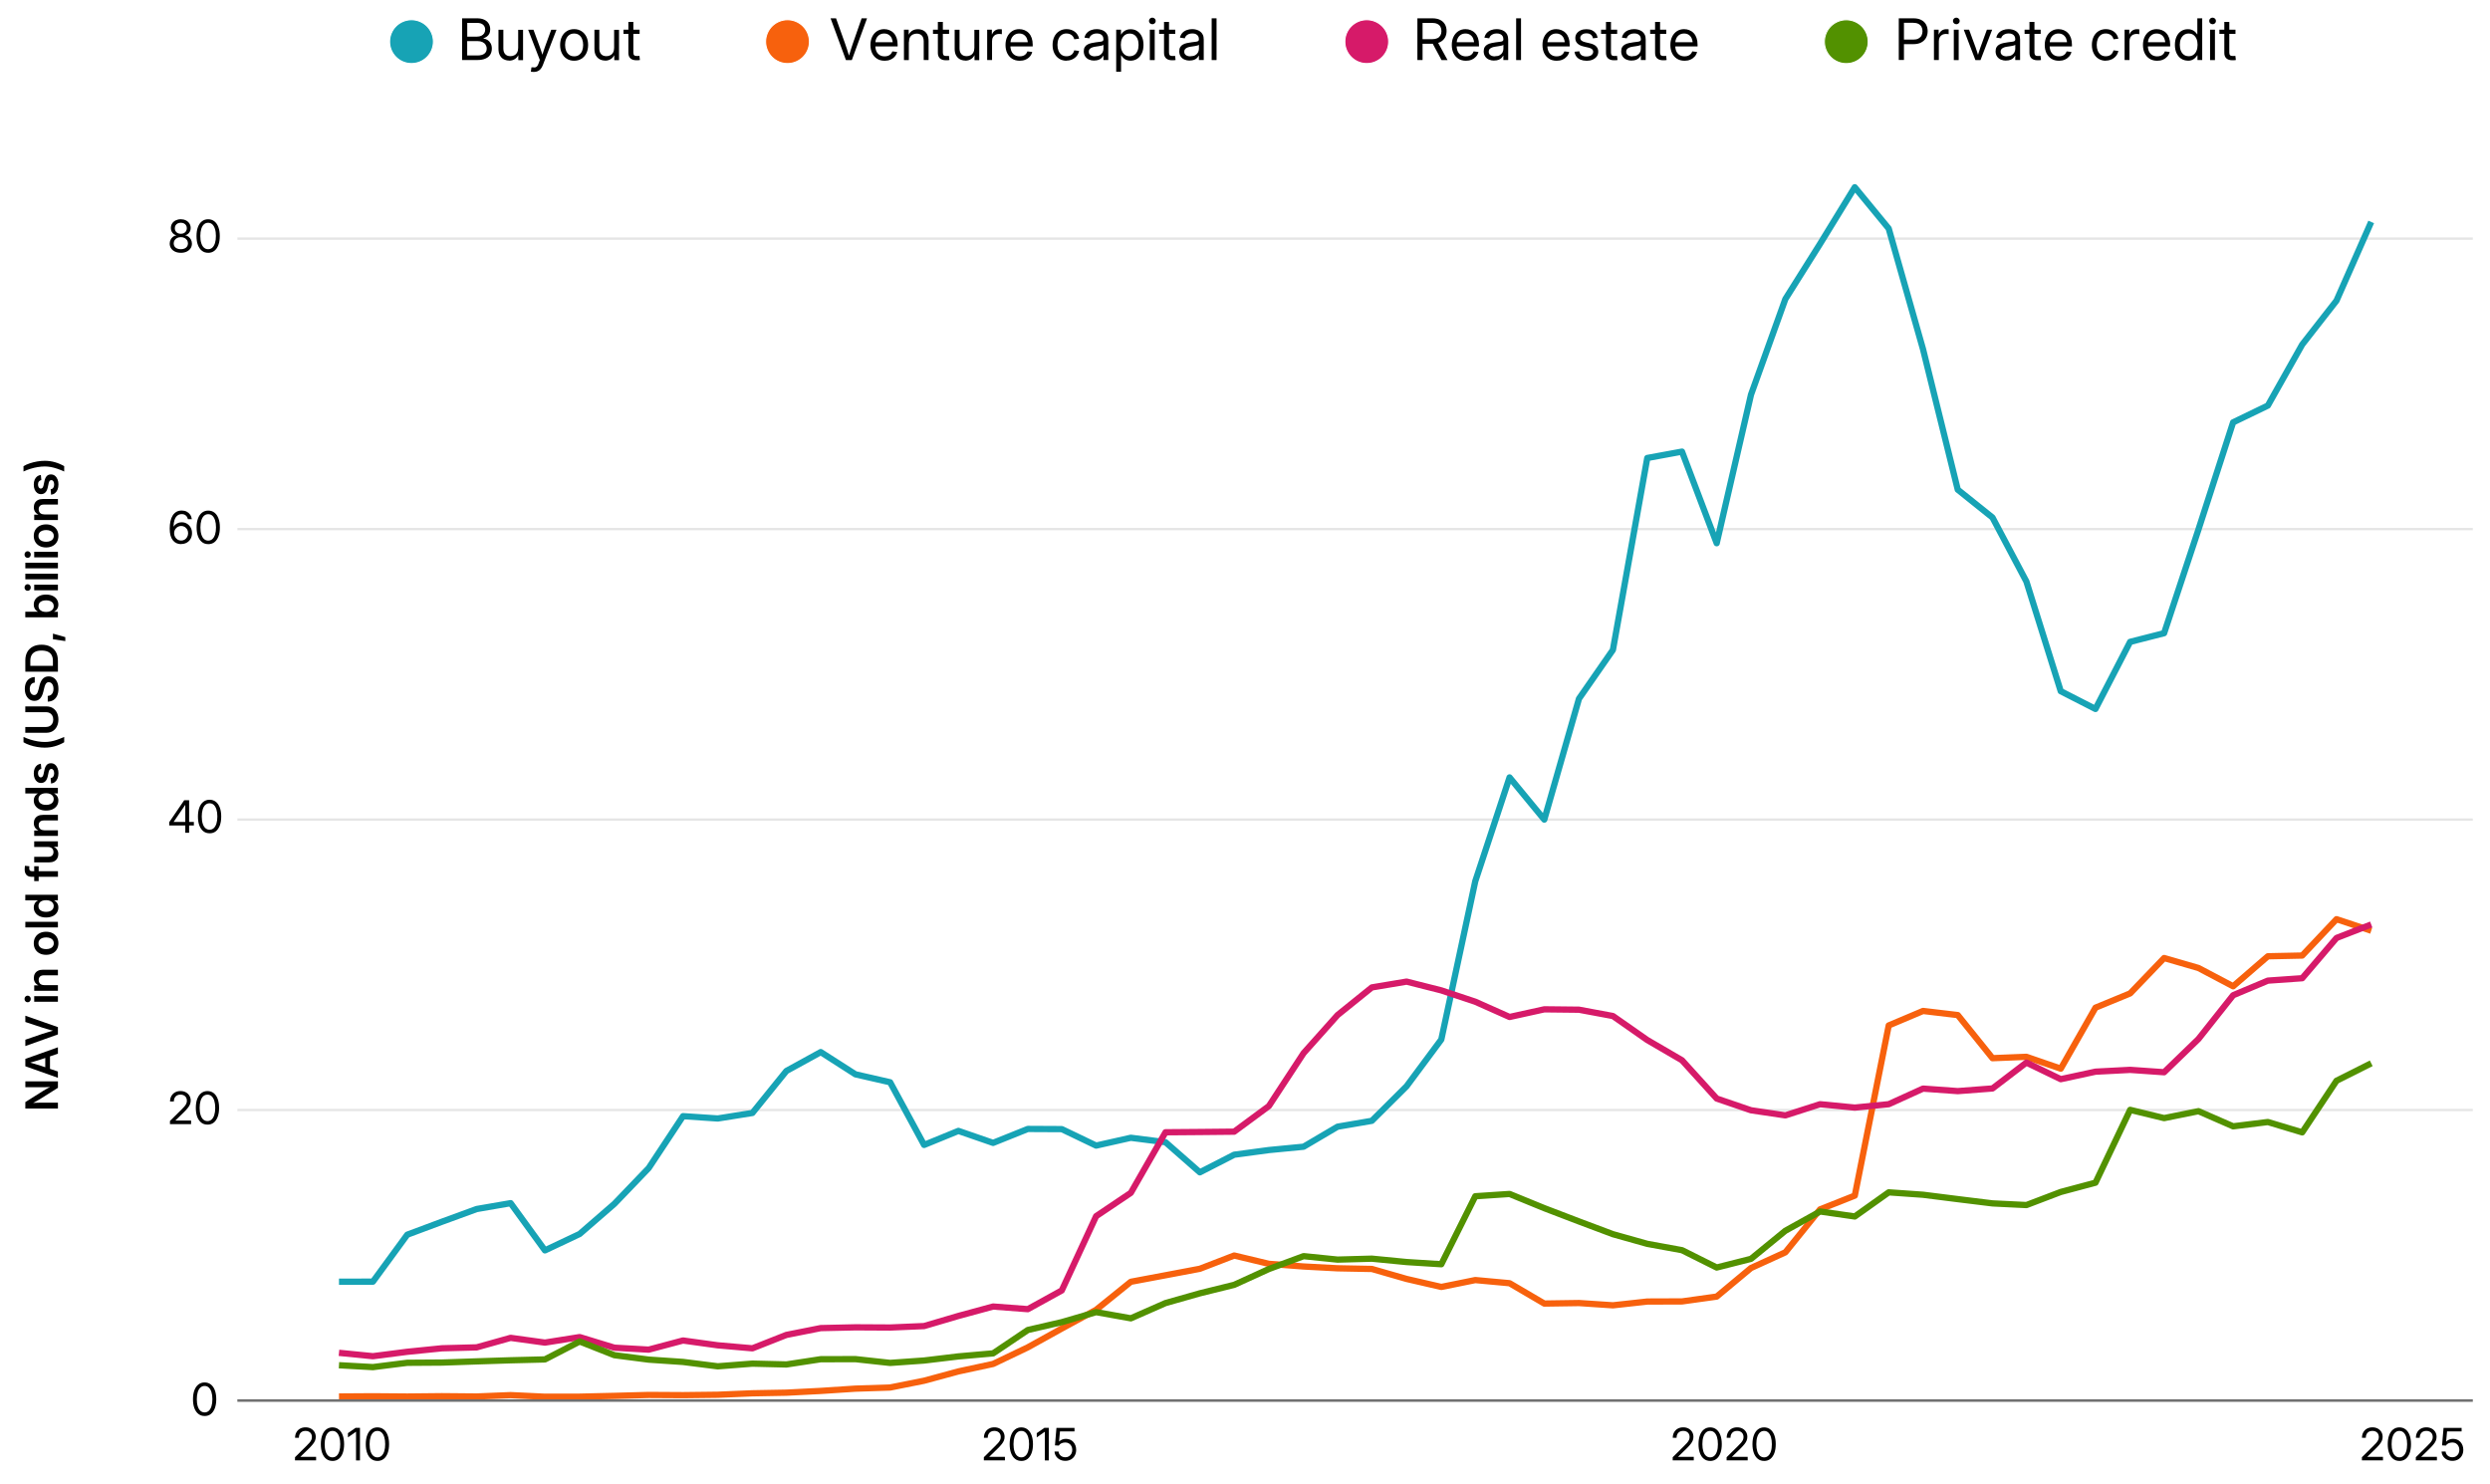 <?xml version="1.0" encoding="UTF-8"?><svg id="Layer_1" xmlns="http://www.w3.org/2000/svg" xmlns:xlink="http://www.w3.org/1999/xlink" viewBox="0 0 1592 949"><defs><style>.cls-1,.cls-2,.cls-3,.cls-4,.cls-5,.cls-6,.cls-7,.cls-8,.cls-9{fill:none;}.cls-2{stroke:#d61a69;}.cls-2,.cls-3,.cls-4,.cls-6,.cls-7,.cls-8,.cls-9{stroke-linejoin:round;}.cls-2,.cls-3,.cls-6,.cls-8{stroke-width:4.02px;}.cls-3{stroke:#529100;}.cls-10{fill:#529100;}.cls-4{stroke:#707070;}.cls-4,.cls-7{stroke-width:1.51px;}.cls-11{fill:#d61a69;}.cls-12{clip-path:url(#clippath-1);}.cls-13{clip-path:url(#clippath-3);}.cls-14{clip-path:url(#clippath-4);}.cls-15{clip-path:url(#clippath-2);}.cls-16{clip-path:url(#clippath-7);}.cls-17{clip-path:url(#clippath-6);}.cls-18{clip-path:url(#clippath-8);}.cls-19{clip-path:url(#clippath-5);}.cls-5{stroke:#fff;stroke-miterlimit:10;stroke-width:.65px;}.cls-20{fill:#fff;}.cls-6{stroke:#17a3b5;}.cls-7,.cls-9{stroke:#e5e5e5;}.cls-21{fill:#f7610d;}.cls-22{fill:#17a3b5;}.cls-8{stroke:#f7610d;}.cls-9{stroke-width:2.15px;}.cls-23{clip-path:url(#clippath);}</style><clipPath id="clippath"><polyline class="cls-1" points="0 949 1592 949 1592 0 0 0"/></clipPath><clipPath id="clippath-1"><polyline class="cls-1" points="0 949 1592 949 1592 0 0 0"/></clipPath><clipPath id="clippath-2"><polyline class="cls-1" points="0 949 1592 949 1592 0 0 0"/></clipPath><clipPath id="clippath-3"><polyline class="cls-1" points="0 949 1592 949 1592 0 0 0"/></clipPath><clipPath id="clippath-4"><polyline class="cls-1" points="0 949 1592 949 1592 0 0 0"/></clipPath><clipPath id="clippath-5"><polyline class="cls-1" points="0 949 1592 949 1592 0 0 0"/></clipPath><clipPath id="clippath-6"><polyline class="cls-1" points="0 949 1592 949 1592 0 0 0"/></clipPath><clipPath id="clippath-7"><polyline class="cls-1" points="0 949 1592 949 1592 0 0 0"/></clipPath><clipPath id="clippath-8"><polyline class="cls-1" points="0 949 1592 949 1592 0 0 0"/></clipPath></defs><rect class="cls-20" width="1592" height="949"/><line class="cls-9" x1="151.77" y1="895.46" x2="1581" y2="895.46"/><path class="cls-7" d="M151.77,152.58h1429.23M151.77,338.29h1429.23M151.77,524.03h1429.23M151.77,709.72h1429.23"/><polyline class="cls-6" points="216.73 819.51 238.43 819.45 260.39 789.43 282.57 781.14 304.77 773.02 326.47 769.27 348.41 799.46 370.61 788.97 392.82 769.69 414.74 746.85 436.7 713.65 458.9 715.13 481.06 711.6 502.78 684.75 524.74 672.68 546.93 686.89 569.11 691.97 590.83 732.04 612.77 723.07 634.95 730.73 657.15 721.82 678.85 721.93 700.81 732.46 722.99 727.47 745.18 730.3 767.14 749.55 789.08 738.3 811.26 735.32 833.46 733.18 855.18 720.38 877.1 716.62 899.31 694.51 921.51 664.64 943.23 563.43 965.15 497.06 987.35 524.02 1009.53 446.74 1031.23 415.53 1053.19 292.83 1075.39 288.75 1097.58 347.31 1119.52 252.32 1141.48 191.22 1163.66 155.94 1185.86 119.72 1207.56 146.12 1229.5 223.29 1251.71 313.08 1273.91 330.89 1295.59 371.81 1317.55 441.93 1339.75 453.29 1361.91 410.39 1383.63 404.85 1405.59 338.59 1427.75 270.05 1449.96 259.32 1471.92 220.31 1493.86 192.22 1516.04 141.91"/><polyline class="cls-8" points="216.73 892.89 238.43 892.75 260.39 892.92 282.57 892.7 304.77 892.89 326.47 892.01 348.41 893.04 370.62 893 392.82 892.49 414.74 891.9 436.7 892.03 458.9 891.77 481.07 890.84 502.79 890.44 524.75 889.32 546.93 887.86 569.11 887.14 590.83 882.8 612.77 876.85 634.95 872.07 657.16 861.44 678.86 849.42 700.82 837.46 723 819.54 745.18 815.37 767.14 811.22 789.09 802.75 811.27 808.06 833.47 809.76 855.19 810.92 877.11 811.34 899.31 817.72 921.52 822.84 943.24 818.44 965.16 820.45 987.36 833.46 1009.54 833.13 1031.24 834.58 1053.2 832.17 1075.41 832.09 1097.59 829 1119.53 810.73 1141.49 800.7 1163.67 773.25 1185.88 764.44 1207.57 655.65 1229.52 646.38 1251.72 649.01 1273.92 676.57 1295.6 675.7 1317.56 683.27 1339.76 644.29 1361.93 635.15 1383.65 612.54 1405.61 618.91 1427.77 630.6 1449.97 611.42 1471.93 610.95 1493.87 587.71 1516.06 595.08"/><polyline class="cls-2" points="216.72 864.96 238.42 867.12 260.38 864.3 282.56 862.06 304.76 861.47 326.46 855.39 348.4 858.42 370.61 854.9 392.81 861.68 414.73 862.92 436.69 857.08 458.89 860.15 481.06 862.08 502.78 853.51 524.74 849.15 546.92 848.66 569.1 848.78 590.82 847.85 612.77 841.38 634.95 835.36 657.15 837.04 678.85 825.08 700.81 777.6 723 762.68 745.18 723.94 767.14 723.77 789.08 723.56 811.26 707.2 833.47 673.33 855.19 649 877.11 631.33 899.31 627.61 921.51 633.23 943.23 640.47 965.15 650.23 987.36 645.34 1009.54 645.58 1031.24 649.62 1053.2 664.97 1075.4 677.9 1097.59 702.39 1119.53 709.88 1141.49 713.14 1163.67 706.01 1185.88 708.17 1207.58 705.99 1229.52 696.02 1251.72 697.63 1273.92 695.93 1295.6 679.38 1317.56 689.99 1339.77 685.2 1361.93 684.04 1383.65 685.56 1405.61 664.29 1427.77 636.33 1449.98 626.99 1471.94 625.45 1493.88 599.71 1516.06 591.09"/><polyline class="cls-3" points="216.72 872.89 238.42 874.1 260.38 871.34 282.56 871.19 304.77 870.43 326.47 869.73 348.41 869.18 370.61 857.71 392.81 866.47 414.74 869.31 436.7 870.79 458.9 873.59 481.06 871.87 502.78 872.4 524.74 869.05 546.93 868.99 569.11 871.41 590.83 869.88 612.77 867.25 634.95 865.31 657.16 850.36 678.86 845.34 700.82 838.94 723 842.9 745.18 833.14 767.14 826.91 789.09 821.49 811.27 811.37 833.47 803.15 855.19 805.36 877.11 804.76 899.32 806.92 921.52 808.32 943.24 764.85 965.16 763.39 987.36 772.47 1009.55 780.96 1031.25 789.11 1053.21 795.28 1075.41 799.34 1097.59 810.42 1119.53 804.87 1141.49 786.91 1163.68 774.59 1185.88 777.78 1207.58 762.35 1229.52 763.89 1251.72 766.69 1273.93 769.42 1295.61 770.48 1317.57 762.11 1339.77 756.18 1361.93 709.62 1383.65 714.89 1405.62 710.46 1427.78 720.14 1449.98 717.39 1471.94 724 1493.88 691 1516.07 679.84"/><line class="cls-4" x1="151.77" y1="895.48" x2="1581" y2="895.48"/><g class="cls-23"><path d="M130.82,903.06c1.05,0,1.93-.34,2.67-1.01.74-.66,1.31-1.65,1.71-2.9.4-1.27.6-2.77.6-4.52s-.2-3.3-.6-4.55c-.4-1.27-.96-2.23-1.71-2.92-.74-.68-1.63-1.01-2.67-1.01s-1.93.34-2.68,1.01c-.74.66-1.31,1.65-1.71,2.92-.4,1.27-.6,2.78-.6,4.55s.2,3.28.6,4.52c.4,1.27.96,2.23,1.71,2.9.74.66,1.63,1.01,2.68,1.01M130.82,905.34c-1.55,0-2.86-.42-3.96-1.29-1.11-.86-1.97-2.09-2.57-3.68-.6-1.59-.9-3.5-.9-5.73s.3-4.14.9-5.73c.6-1.59,1.45-2.84,2.57-3.7,1.11-.86,2.43-1.31,3.96-1.31s2.86.44,3.98,1.31c1.11.87,1.97,2.09,2.57,3.7.6,1.61.9,3.52.9,5.73s-.3,4.12-.9,5.73c-.6,1.59-1.45,2.83-2.55,3.7-1.11.87-2.43,1.29-3.98,1.29l-.02-.02Z"/><path d="M108.67,718.74v-2.03l7.18-7.1c.85-.82,1.53-1.55,2.07-2.17s.92-1.23,1.19-1.81c.26-.58.38-1.21.38-1.89,0-.8-.18-1.49-.52-2.07-.34-.58-.82-1.03-1.45-1.35-.62-.32-1.33-.46-2.15-.46-.89,0-1.65.18-2.27.54-.62.36-1.11.88-1.45,1.53-.34.66-.5,1.45-.5,2.33h-2.43c0-1.33.28-2.49.85-3.48.56-1,1.35-1.79,2.35-2.35,1-.56,2.17-.84,3.48-.84s2.39.26,3.38.78c.99.52,1.75,1.25,2.31,2.15.56.9.85,1.95.85,3.14,0,.85-.14,1.63-.44,2.39-.3.76-.78,1.55-1.47,2.39-.68.85-1.57,1.81-2.69,2.92l-5.15,4.99v.1h9.98v2.27h-13.49l.02.02Z"/><path d="M132.63,716.79c1.05,0,1.93-.34,2.67-1.01.74-.66,1.31-1.65,1.71-2.9.4-1.27.6-2.77.6-4.52s-.2-3.3-.6-4.55c-.4-1.27-.96-2.23-1.71-2.92-.74-.68-1.63-1-2.67-1s-1.93.34-2.68,1c-.74.66-1.31,1.65-1.71,2.92-.4,1.27-.6,2.78-.6,4.55s.2,3.28.6,4.52c.4,1.27.96,2.23,1.71,2.9.74.66,1.63,1.01,2.68,1.01M132.63,719.04c-1.55,0-2.86-.42-3.96-1.29-1.11-.87-1.97-2.09-2.57-3.68-.6-1.59-.9-3.5-.9-5.73s.3-4.14.9-5.73,1.45-2.84,2.57-3.7c1.11-.86,2.43-1.31,3.96-1.31s2.86.44,3.98,1.31c1.11.87,1.97,2.09,2.57,3.7.6,1.61.9,3.52.9,5.73s-.3,4.12-.9,5.73c-.6,1.59-1.45,2.84-2.55,3.7-1.11.87-2.43,1.29-3.98,1.29l-.02-.02Z"/></g><path d="M118.47,511.64h2.45v20.83h-2.45v-20.83ZM108.19,527.79v-2.11l9.59-14.04h1.57v3.06h-.96l-7.34,10.74v.08h12.91v2.27h-15.77Z"/><g class="cls-12"><path d="M133.99,530.5c1.05,0,1.93-.34,2.67-1.01.74-.66,1.31-1.65,1.71-2.9.4-1.27.6-2.77.6-4.52s-.2-3.3-.6-4.55c-.4-1.27-.96-2.23-1.71-2.92-.74-.68-1.63-1.01-2.67-1.01s-1.93.34-2.68,1.01c-.74.66-1.31,1.65-1.71,2.92-.4,1.27-.6,2.77-.6,4.55s.2,3.28.6,4.52c.4,1.27.96,2.23,1.71,2.9.74.66,1.63,1.01,2.68,1.01M133.99,532.77c-1.55,0-2.86-.42-3.96-1.29s-1.97-2.09-2.57-3.68c-.6-1.59-.9-3.5-.9-5.73s.3-4.14.9-5.73c.6-1.59,1.45-2.84,2.57-3.7,1.11-.86,2.43-1.31,3.96-1.31s2.86.44,3.98,1.31c1.11.86,1.97,2.09,2.57,3.7.6,1.61.9,3.52.9,5.73s-.3,4.12-.9,5.73c-.6,1.59-1.45,2.83-2.55,3.7-1.11.87-2.43,1.29-3.98,1.29l-.02-.02Z"/><path d="M115.79,345.63c.84,0,1.59-.2,2.27-.62.68-.42,1.23-.98,1.61-1.71.4-.72.6-1.51.6-2.37s-.18-1.65-.56-2.35c-.38-.7-.9-1.25-1.59-1.67-.66-.42-1.43-.62-2.27-.62-.64,0-1.23.12-1.77.36-.54.24-1.03.58-1.45,1.01-.42.42-.74.92-.97,1.49-.24.56-.34,1.17-.34,1.79,0,.84.2,1.63.6,2.33.4.7.92,1.27,1.61,1.71.68.44,1.43.64,2.27.64l-.02.02ZM115.79,347.9c-1.03,0-1.97-.18-2.88-.58-.88-.38-1.67-.97-2.31-1.77-.64-.8-1.19-1.83-1.55-3.08-.36-1.25-.54-2.73-.54-4.46s.16-3.4.48-4.83c.32-1.43.8-2.63,1.45-3.64.64-1.01,1.45-1.77,2.39-2.31.94-.52,2.05-.8,3.3-.8s2.25.22,3.18.68c.92.46,1.67,1.11,2.25,1.93.58.83.93,1.79,1.09,2.9h-2.53c-.22-.97-.64-1.75-1.31-2.33-.64-.6-1.51-.9-2.58-.9-1.15,0-2.11.32-2.89.98-.79.66-1.37,1.59-1.77,2.78-.4,1.19-.6,2.59-.6,4.2h.08c.34-.56.78-1.05,1.31-1.45.52-.4,1.13-.72,1.79-.95s1.35-.32,2.09-.32c1.23,0,2.33.3,3.32.91.99.6,1.77,1.41,2.35,2.45.58,1.05.86,2.23.86,3.56s-.3,2.53-.88,3.58c-.58,1.07-1.41,1.89-2.45,2.49-1.05.6-2.27.9-3.66.9l.02.06Z"/><path d="M133.13,345.65c1.05,0,1.93-.34,2.67-1.01.74-.66,1.31-1.65,1.71-2.9.4-1.27.6-2.77.6-4.52s-.2-3.3-.6-4.55c-.4-1.27-.96-2.23-1.71-2.92-.74-.68-1.63-1.01-2.67-1.01s-1.93.34-2.68,1.01c-.74.66-1.31,1.65-1.71,2.92-.4,1.27-.6,2.78-.6,4.55s.2,3.28.6,4.52c.4,1.27.96,2.23,1.71,2.9.74.66,1.63,1.01,2.68,1.01M133.13,347.9c-1.55,0-2.86-.42-3.96-1.29s-1.97-2.09-2.57-3.68c-.6-1.59-.9-3.5-.9-5.73s.3-4.14.9-5.73c.6-1.59,1.45-2.84,2.57-3.7,1.11-.86,2.43-1.31,3.96-1.31s2.86.44,3.98,1.31c1.11.86,1.97,2.09,2.57,3.7.6,1.61.9,3.52.9,5.73s-.3,4.12-.9,5.73c-.6,1.59-1.45,2.84-2.55,3.7-1.11.86-2.43,1.29-3.98,1.29l-.02-.02Z"/><path d="M115.61,149.48c.76,0,1.43-.14,1.99-.44.58-.3,1.03-.7,1.35-1.25.32-.54.5-1.17.5-1.85s-.16-1.33-.48-1.85c-.32-.52-.76-.93-1.35-1.23-.58-.3-1.25-.44-2.01-.44s-1.43.14-2.01.44c-.58.3-1.03.7-1.35,1.23-.32.52-.48,1.15-.48,1.85s.16,1.31.48,1.85c.32.54.76.95,1.35,1.25s1.25.44,2.01.44M115.61,159.35c.92,0,1.73-.16,2.41-.46s1.21-.74,1.59-1.29c.38-.54.56-1.21.56-1.95s-.2-1.47-.58-2.07c-.38-.6-.92-1.07-1.61-1.43-.68-.34-1.47-.52-2.35-.52s-1.67.18-2.35.52c-.68.34-1.23.83-1.63,1.43-.4.6-.6,1.29-.6,2.07s.18,1.39.56,1.95c.38.56.91.98,1.59,1.29.68.3,1.49.46,2.43.46h-.02ZM115.61,161.63c-1.39,0-2.61-.24-3.68-.74-1.07-.5-1.91-1.19-2.51-2.07-.6-.89-.91-1.89-.91-3.04,0-.9.18-1.73.56-2.49.38-.76.89-1.39,1.53-1.89.64-.5,1.39-.8,2.19-.92v-.04c-1.04-.22-1.91-.76-2.55-1.63-.64-.86-.99-1.87-.99-3.06,0-1.07.28-2.03.82-2.88.54-.84,1.31-1.51,2.25-1.97.95-.46,2.05-.72,3.26-.72s2.29.24,3.26.72c.96.48,1.71,1.15,2.25,1.97.54.85.82,1.79.82,2.88,0,1.17-.32,2.17-.99,3.04-.66.86-1.51,1.41-2.51,1.63v.04c.81.12,1.53.44,2.17.95.64.5,1.17,1.13,1.55,1.89.38.76.58,1.59.58,2.49,0,1.15-.3,2.15-.9,3.04-.6.88-1.45,1.57-2.51,2.07s-2.31.74-3.7.74"/><path d="M133.07,159.35c1.05,0,1.93-.34,2.67-1.01.74-.66,1.31-1.65,1.71-2.9.4-1.27.6-2.78.6-4.53s-.2-3.3-.6-4.54c-.4-1.27-.96-2.23-1.71-2.92-.74-.68-1.63-1.01-2.67-1.01s-1.93.34-2.68,1.01c-.74.66-1.31,1.65-1.71,2.92-.4,1.27-.6,2.77-.6,4.54s.2,3.28.6,4.53c.4,1.27.96,2.23,1.71,2.9.74.66,1.63,1.01,2.68,1.01M133.07,161.63c-1.55,0-2.86-.42-3.96-1.29s-1.97-2.09-2.57-3.68c-.6-1.59-.9-3.5-.9-5.73s.3-4.14.9-5.73c.6-1.59,1.45-2.84,2.57-3.7,1.11-.86,2.43-1.31,3.96-1.31s2.86.44,3.98,1.31c1.11.86,1.97,2.09,2.57,3.7.6,1.61.9,3.52.9,5.73s-.3,4.12-.9,5.73c-.6,1.59-1.45,2.84-2.55,3.7-1.11.86-2.43,1.29-3.98,1.29l-.02-.02Z"/><path d="M188.61,933.75v-2.03l7.18-7.1c.85-.82,1.53-1.55,2.07-2.17.54-.62.93-1.23,1.19-1.81.26-.58.38-1.21.38-1.89,0-.81-.18-1.49-.52-2.07-.34-.58-.82-1.03-1.45-1.35-.62-.32-1.33-.46-2.15-.46-.88,0-1.65.18-2.27.54-.62.36-1.11.88-1.45,1.53-.34.66-.5,1.45-.5,2.33h-2.43c0-1.33.28-2.49.85-3.48.56-1.01,1.35-1.79,2.35-2.35,1.01-.56,2.17-.84,3.48-.84s2.39.26,3.38.78c.99.52,1.75,1.25,2.31,2.15s.85,1.95.85,3.14c0,.84-.14,1.63-.44,2.39-.3.76-.78,1.55-1.47,2.39-.68.85-1.57,1.81-2.7,2.92l-5.15,4.99v.1h9.98v2.27h-13.49l.02.02Z"/><path d="M212.56,931.8c1.05,0,1.93-.34,2.67-1.01.74-.66,1.31-1.65,1.71-2.9.4-1.27.6-2.77.6-4.52s-.2-3.3-.6-4.55c-.4-1.27-.96-2.23-1.71-2.92-.74-.68-1.63-1.01-2.67-1.01s-1.93.34-2.68,1.01c-.74.66-1.31,1.65-1.71,2.92-.4,1.27-.6,2.77-.6,4.55s.2,3.28.6,4.52c.4,1.27.96,2.23,1.71,2.9.74.66,1.63,1.01,2.68,1.01M212.56,934.07c-1.55,0-2.86-.42-3.96-1.29-1.11-.86-1.97-2.09-2.57-3.68-.6-1.59-.9-3.5-.9-5.73s.3-4.14.9-5.73c.6-1.59,1.45-2.84,2.57-3.7,1.11-.86,2.43-1.31,3.96-1.31s2.86.44,3.98,1.31c1.11.87,1.97,2.09,2.57,3.7.6,1.61.9,3.52.9,5.73s-.3,4.12-.9,5.73c-.6,1.59-1.45,2.83-2.55,3.7-1.11.86-2.43,1.29-3.98,1.29l-.02-.02Z"/></g><polygon points="230.14 912.92 230.14 933.75 227.63 933.75 227.63 915.45 227.57 915.45 222.46 919.01 222.46 916.32 227.37 912.9 230.16 912.9 230.14 912.92"/><g class="cls-15"><path d="M241.3,931.8c1.05,0,1.93-.34,2.67-1.01.74-.66,1.31-1.65,1.71-2.9.4-1.27.6-2.77.6-4.52s-.2-3.3-.6-4.55c-.4-1.27-.96-2.23-1.71-2.92-.74-.68-1.63-1.01-2.67-1.01s-1.93.34-2.68,1.01c-.74.66-1.31,1.65-1.71,2.92-.4,1.27-.6,2.77-.6,4.55s.2,3.28.6,4.52c.4,1.27.96,2.23,1.71,2.9.74.66,1.63,1.01,2.68,1.01M241.3,934.07c-1.55,0-2.86-.42-3.96-1.29-1.11-.86-1.97-2.09-2.57-3.68-.6-1.59-.9-3.5-.9-5.73s.3-4.14.9-5.73c.6-1.59,1.45-2.84,2.57-3.7,1.11-.86,2.43-1.31,3.96-1.31s2.86.44,3.98,1.31c1.11.87,1.97,2.09,2.57,3.7.6,1.61.9,3.52.9,5.73s-.3,4.12-.9,5.73c-.6,1.59-1.45,2.83-2.55,3.7-1.11.86-2.43,1.29-3.98,1.29l-.02-.02Z"/><path d="M629.03,933.75v-2.03l7.18-7.1c.85-.82,1.53-1.55,2.07-2.17.54-.62.92-1.23,1.19-1.81.26-.58.38-1.21.38-1.89,0-.81-.18-1.49-.52-2.07-.34-.58-.83-1.03-1.45-1.35-.62-.32-1.33-.46-2.15-.46-.89,0-1.65.18-2.27.54-.62.36-1.11.88-1.45,1.53-.34.66-.5,1.45-.5,2.33h-2.43c0-1.33.28-2.49.84-3.48.56-1.01,1.35-1.79,2.35-2.35,1.01-.56,2.17-.84,3.48-.84s2.39.26,3.38.78c.99.52,1.75,1.25,2.31,2.15s.85,1.95.85,3.14c0,.84-.14,1.63-.44,2.39-.3.76-.78,1.55-1.47,2.39-.68.85-1.57,1.81-2.7,2.92l-5.15,4.99v.1h9.98v2.27h-13.49l.02.02Z"/><path d="M652.98,931.8c1.05,0,1.93-.34,2.67-1.01.74-.66,1.31-1.65,1.71-2.9.4-1.27.6-2.77.6-4.52s-.2-3.3-.6-4.55c-.4-1.27-.97-2.23-1.71-2.92-.74-.68-1.63-1.01-2.67-1.01s-1.93.34-2.68,1.01c-.74.66-1.31,1.65-1.71,2.92s-.6,2.77-.6,4.55.2,3.28.6,4.52c.4,1.27.97,2.23,1.71,2.9.74.66,1.63,1.01,2.68,1.01M652.98,934.07c-1.55,0-2.86-.42-3.96-1.29-1.11-.86-1.97-2.09-2.57-3.68-.6-1.59-.91-3.5-.91-5.73s.3-4.14.91-5.73c.6-1.59,1.45-2.84,2.57-3.7,1.11-.86,2.43-1.31,3.96-1.31s2.86.44,3.98,1.31c1.11.87,1.97,2.09,2.57,3.7.6,1.61.91,3.52.91,5.73s-.3,4.12-.91,5.73c-.6,1.59-1.45,2.83-2.55,3.7-1.11.86-2.43,1.29-3.98,1.29l-.02-.02Z"/></g><polygon points="670.54 912.92 670.54 933.75 668.03 933.75 668.03 915.45 667.97 915.45 662.86 919.01 662.86 916.32 667.76 912.9 670.56 912.9 670.54 912.92"/><g class="cls-13"><path d="M681.12,934.03c-1.29,0-2.43-.26-3.44-.78-1.03-.52-1.83-1.23-2.45-2.13-.6-.91-.95-1.91-1.01-3.06h2.55c.06.7.3,1.35.68,1.89.38.54.91.99,1.53,1.31.64.32,1.35.48,2.13.48.88,0,1.65-.2,2.31-.6.66-.4,1.19-.97,1.57-1.67.38-.7.58-1.53.58-2.43s-.18-1.75-.56-2.45c-.38-.72-.9-1.29-1.57-1.69-.66-.4-1.43-.62-2.31-.62s-1.77.18-2.51.52c-.74.34-1.31.84-1.67,1.47l-2.45-.14.95-11.18h11.54v2.27h-9.29l-.6,6.45h.06c.56-.54,1.21-.97,1.95-1.27.74-.3,1.53-.44,2.41-.44.97,0,1.83.18,2.64.52.8.34,1.49.82,2.07,1.47.58.64,1.03,1.39,1.35,2.23.32.86.48,1.79.48,2.82,0,1.37-.3,2.59-.89,3.64-.58,1.07-1.41,1.89-2.45,2.49-1.05.6-2.25.9-3.62.9h.02Z"/><path d="M1069.45,933.75v-2.03l7.18-7.1c.84-.82,1.53-1.55,2.07-2.17.54-.62.92-1.23,1.19-1.81.26-.58.38-1.21.38-1.89,0-.81-.18-1.49-.52-2.07-.34-.58-.83-1.03-1.45-1.35-.62-.32-1.33-.46-2.15-.46-.89,0-1.65.18-2.27.54-.62.36-1.11.88-1.45,1.53-.34.64-.5,1.45-.5,2.33h-2.43c0-1.33.28-2.49.84-3.48.56-1.01,1.35-1.79,2.35-2.35,1.01-.56,2.17-.84,3.48-.84s2.39.26,3.38.78c.99.52,1.75,1.25,2.31,2.15s.84,1.95.84,3.14c0,.84-.14,1.63-.44,2.39-.3.76-.79,1.55-1.47,2.39-.68.85-1.57,1.81-2.69,2.92l-5.15,4.99v.1h9.97v2.27h-13.49l.02.02Z"/><path d="M1093.4,931.8c1.05,0,1.93-.34,2.67-1.01.74-.66,1.31-1.65,1.71-2.9.4-1.27.58-2.77.58-4.52s-.2-3.3-.58-4.55c-.4-1.27-.96-2.23-1.71-2.92-.74-.68-1.63-1.01-2.67-1.01s-1.93.34-2.68,1.01c-.74.66-1.31,1.65-1.71,2.92s-.58,2.77-.58,4.55.2,3.28.58,4.52c.38,1.25.96,2.23,1.71,2.9.74.66,1.63,1.01,2.68,1.01M1093.4,934.07c-1.53,0-2.86-.42-3.96-1.29-1.11-.86-1.97-2.09-2.57-3.68-.6-1.59-.91-3.5-.91-5.73s.3-4.14.91-5.73c.6-1.59,1.45-2.84,2.57-3.7,1.13-.86,2.43-1.31,3.96-1.31s2.86.44,3.98,1.31c1.13.87,1.97,2.09,2.57,3.7.6,1.61.89,3.52.89,5.73s-.3,4.12-.89,5.73c-.6,1.59-1.45,2.83-2.55,3.7-1.11.86-2.43,1.29-3.98,1.29l-.02-.02Z"/><path d="M1103.92,933.75v-2.03l7.18-7.1c.84-.82,1.53-1.55,2.07-2.17.54-.62.92-1.23,1.19-1.81.26-.58.38-1.21.38-1.89,0-.81-.18-1.49-.52-2.07-.34-.58-.83-1.03-1.45-1.35-.62-.32-1.33-.46-2.15-.46-.89,0-1.65.18-2.27.54-.62.36-1.11.88-1.45,1.53-.34.64-.5,1.45-.5,2.33h-2.43c0-1.33.28-2.49.84-3.48.56-1.01,1.35-1.79,2.35-2.35,1.01-.56,2.17-.84,3.48-.84s2.39.26,3.38.78c.99.52,1.75,1.25,2.31,2.15s.84,1.95.84,3.14c0,.84-.14,1.63-.44,2.39-.3.76-.79,1.55-1.47,2.39-.68.85-1.57,1.81-2.69,2.92l-5.15,4.99v.1h9.97v2.27h-13.49l.02.02Z"/><path d="M1127.89,931.8c1.05,0,1.93-.34,2.67-1.01.74-.66,1.31-1.65,1.71-2.9.4-1.27.58-2.77.58-4.52s-.2-3.3-.58-4.55c-.4-1.27-.96-2.23-1.71-2.92-.74-.68-1.63-1.01-2.67-1.01s-1.93.34-2.68,1.01c-.74.66-1.31,1.65-1.71,2.92s-.58,2.77-.58,4.55.2,3.28.58,4.52c.38,1.25.96,2.23,1.71,2.9.74.66,1.63,1.01,2.68,1.01M1127.89,934.07c-1.53,0-2.86-.42-3.96-1.29-1.11-.86-1.97-2.09-2.57-3.68-.6-1.59-.91-3.5-.91-5.73s.3-4.14.91-5.73c.6-1.59,1.45-2.84,2.57-3.7,1.13-.86,2.43-1.31,3.96-1.31s2.86.44,3.98,1.31c1.13.87,1.97,2.09,2.57,3.7.6,1.61.89,3.52.89,5.73s-.3,4.12-.89,5.73c-.6,1.59-1.45,2.83-2.55,3.7-1.11.86-2.43,1.29-3.98,1.29l-.02-.02Z"/><path d="M1510.11,933.75v-2.03l7.18-7.1c.84-.82,1.53-1.55,2.07-2.17.54-.62.92-1.23,1.19-1.81.26-.58.38-1.21.38-1.89,0-.81-.18-1.49-.52-2.07-.34-.58-.83-1.03-1.45-1.35-.62-.32-1.33-.46-2.15-.46-.89,0-1.65.18-2.27.54-.62.36-1.11.88-1.45,1.53-.34.64-.5,1.45-.5,2.33h-2.43c0-1.33.28-2.49.84-3.48.56-1.01,1.35-1.79,2.35-2.35,1.01-.56,2.17-.84,3.48-.84s2.39.26,3.38.78c.99.52,1.75,1.25,2.31,2.15s.84,1.95.84,3.14c0,.84-.14,1.63-.44,2.39-.3.76-.79,1.55-1.47,2.39-.68.85-1.57,1.81-2.7,2.92l-5.15,4.99v.1h9.97v2.27h-13.49l.02.02Z"/><path d="M1534.06,931.8c1.05,0,1.93-.34,2.67-1.01.74-.66,1.31-1.65,1.71-2.9.4-1.27.58-2.77.58-4.52s-.2-3.3-.58-4.55c-.4-1.27-.96-2.23-1.71-2.92-.74-.68-1.63-1.01-2.67-1.01s-1.93.34-2.68,1.01c-.74.66-1.31,1.65-1.71,2.92s-.58,2.77-.58,4.55.2,3.28.58,4.52c.38,1.25.96,2.23,1.71,2.9.74.66,1.63,1.01,2.68,1.01M1534.06,934.07c-1.53,0-2.86-.42-3.96-1.29-1.11-.86-1.97-2.09-2.57-3.68-.6-1.59-.91-3.5-.91-5.73s.3-4.14.91-5.73c.6-1.59,1.45-2.84,2.57-3.7,1.13-.86,2.43-1.31,3.96-1.31s2.86.44,3.98,1.31c1.13.87,1.97,2.09,2.57,3.7.6,1.61.89,3.52.89,5.73s-.3,4.12-.89,5.73c-.6,1.59-1.45,2.83-2.55,3.7-1.11.86-2.43,1.29-3.98,1.29l-.02-.02Z"/><path d="M1544.58,933.75v-2.03l7.18-7.1c.84-.82,1.53-1.55,2.07-2.17.54-.62.92-1.23,1.19-1.81.26-.58.38-1.21.38-1.89,0-.81-.18-1.49-.52-2.07-.34-.58-.83-1.03-1.45-1.35-.62-.32-1.33-.46-2.15-.46-.89,0-1.65.18-2.27.54-.62.36-1.11.88-1.45,1.53-.34.64-.5,1.45-.5,2.33h-2.43c0-1.33.28-2.49.84-3.48.56-1.01,1.35-1.79,2.35-2.35,1.01-.56,2.17-.84,3.48-.84s2.39.26,3.38.78c.99.52,1.75,1.25,2.31,2.15s.84,1.95.84,3.14c0,.84-.14,1.63-.44,2.39-.3.76-.78,1.55-1.47,2.39-.68.85-1.57,1.81-2.69,2.92l-5.15,4.99v.1h9.98v2.27h-13.49l.02.02Z"/><path d="M1567.95,934.03c-1.27,0-2.43-.26-3.44-.78-1.03-.52-1.83-1.23-2.45-2.13-.62-.91-.95-1.91-1.01-3.06h2.55c.06.7.3,1.35.68,1.89.38.54.91.99,1.53,1.31.64.32,1.35.48,2.13.48.88,0,1.65-.2,2.31-.6.66-.4,1.19-.97,1.57-1.67s.58-1.53.58-2.43-.18-1.75-.56-2.45c-.38-.72-.91-1.29-1.55-1.69-.66-.4-1.43-.62-2.31-.62s-1.77.18-2.51.52c-.74.34-1.31.84-1.67,1.47l-2.45-.14.95-11.18h11.54v2.27h-9.29l-.6,6.45h.08c.56-.54,1.21-.97,1.95-1.27s1.55-.44,2.41-.44c.97,0,1.83.18,2.64.52.8.34,1.49.82,2.07,1.47.58.64,1.03,1.39,1.35,2.23.32.86.48,1.79.48,2.82,0,1.37-.3,2.59-.88,3.64-.58,1.07-1.41,1.89-2.45,2.49-1.05.6-2.25.9-3.62.9h-.02Z"/><path d="M37.03,708.74h-20.83v-4.1l11.57-7.27c.38-.24.86-.53,1.42-.85s1.18-.65,1.84-1.01,1.36-.69,2.08-1.02l.5.41c-.68.04-1.42.09-2.2.12-.8.03-1.55.06-2.28.09-.72.01-1.3.03-1.74.03h-11.18v-3.74h20.83v4.12l-10.41,6.55c-.5.3-1.06.65-1.69,1.03-.63.38-1.36.78-2.17,1.22-.82.44-1.72.95-2.74,1.51l-.3-.57c1.03-.06,1.99-.11,2.88-.14.91-.03,1.69-.06,2.38-.08.68-.01,1.22-.03,1.63-.03h10.42v3.74h-.01Z"/><path d="M31.96,684.77h-3.02v-10.81h3.02v10.81ZM37.03,689.11l-20.83-7.38v-4.69l20.83-7.42v4.09l-10.89,3.67c-1.13.36-2.38.74-3.74,1.15-1.36.41-2.93.84-4.71,1.34v-.92c1.8.5,3.38.93,4.72,1.34,1.36.39,2.59.77,3.72,1.13l10.89,3.68v4.03-.02Z"/><path d="M37.03,661.38l-20.83,7.44v-4.06l10.89-3.73c1.07-.35,2.29-.72,3.68-1.13,1.39-.41,2.96-.86,4.72-1.37v.93c-1.76-.48-3.35-.93-4.72-1.33-1.39-.41-2.61-.77-3.68-1.1l-10.89-3.6v-4.01l20.83,7.3v4.66Z"/><path d="M37.03,640.5h-15.16v-3.58h15.16v3.58ZM19.67,638.71c0,.6-.2,1.1-.57,1.51-.39.41-.86.6-1.42.6s-1.04-.2-1.43-.6c-.38-.41-.57-.9-.57-1.51s.2-1.1.57-1.51c.38-.41.86-.6,1.43-.6s1.03.21,1.42.62c.39.41.57.9.57,1.49"/><path d="M28.31,629.9h8.72v3.58h-15.16v-3.47h3.82v.48c-1.33-.45-2.34-1.12-3.03-1.98-.69-.86-1.04-1.93-1.04-3.2,0-1.06.23-1.98.68-2.77.45-.79,1.12-1.42,1.99-1.86.88-.45,1.95-.66,3.21-.66h9.53v3.57h-8.97c-1.07,0-1.9.26-2.47.79-.57.53-.86,1.27-.86,2.22,0,.63.14,1.19.39,1.69.26.5.66.89,1.19,1.16.53.27,1.21.42,2.01.42v.03Z"/><path d="M34.4,603.11c0-.8-.21-1.48-.62-2.04-.41-.56-.99-.98-1.73-1.27-.74-.29-1.6-.44-2.55-.44s-1.84.15-2.58.44c-.74.29-1.31.72-1.73,1.27-.42.56-.63,1.24-.63,2.04s.21,1.46.62,2.02c.42.56,1,.98,1.74,1.27.74.29,1.6.44,2.58.44s1.82-.15,2.56-.44c.74-.29,1.31-.71,1.72-1.27.42-.56.62-1.24.62-2.02h.01ZM37.34,603.11c0,1.48-.33,2.76-.98,3.88-.66,1.12-1.57,1.98-2.76,2.58-1.18.6-2.55.92-4.12.92s-2.94-.3-4.12-.92c-1.19-.6-2.11-1.46-2.78-2.58-.66-1.12-.99-2.4-.99-3.88s.33-2.77.99-3.88c.66-1.1,1.58-1.96,2.78-2.58,1.18-.6,2.56-.92,4.12-.92s2.94.3,4.12.92c1.18.6,2.1,1.46,2.76,2.58.66,1.1.98,2.4.98,3.88"/></g><rect x="16.2" y="589.39" width="20.83" height="3.58"/><g class="cls-14"><path d="M34.36,579.31c0-.77-.21-1.45-.62-2.01-.41-.56-.98-.99-1.72-1.3-.74-.3-1.6-.45-2.58-.45s-1.84.15-2.58.45c-.72.3-1.3.74-1.69,1.3-.41.56-.6,1.24-.6,2.02s.2,1.42.59,1.98c.39.56.97.98,1.69,1.27.72.29,1.58.44,2.59.44s1.87-.15,2.59-.44c.72-.29,1.31-.71,1.7-1.27.39-.56.6-1.21.6-1.98v-.02ZM37.31,580.21c0,1.25-.32,2.37-.97,3.33-.65.97-1.54,1.72-2.72,2.26-1.18.54-2.56.81-4.18.81s-3-.27-4.18-.83c-1.18-.56-2.08-1.31-2.72-2.28-.63-.96-.95-2.07-.95-3.29,0-.77.12-1.45.36-2.01.24-.56.54-1.06.93-1.46.39-.41.81-.74,1.28-.98v-.09h-7.99v-3.57h20.83v3.53h-2.35v.1c.48.26.93.59,1.33,1,.39.41.72.9.97,1.48.24.57.36,1.24.36,2.01v-.02Z"/><path d="M21.87,553.84h2.85v9.5h-2.85v-9.5ZM37.03,560.59h-17.01c-.94,0-1.72-.2-2.34-.57-.63-.38-1.1-.92-1.43-1.63-.32-.69-.48-1.52-.48-2.46,0-.53.03-1.01.08-1.45.05-.44.09-.75.12-.93l2.82.32c-.01.14-.05.33-.06.6-.03.27-.03.53-.03.77,0,.63.15,1.09.44,1.36.29.27.74.41,1.34.41h16.58v3.58h-.01Z"/><path d="M37.28,546.05c0,1.04-.23,1.96-.68,2.78-.45.82-1.12,1.43-1.99,1.87-.87.45-1.93.68-3.2.68h-9.55v-3.57h8.99c1.06,0,1.89-.27,2.46-.8.57-.54.88-1.28.88-2.22,0-.63-.14-1.19-.39-1.69-.27-.48-.66-.88-1.21-1.16-.54-.29-1.21-.42-2.01-.42h-8.72v-3.58h15.16v3.45l-3.8.03v-.51c1.33.47,2.34,1.13,3.03,1.99.68.86,1.03,1.91,1.03,3.18v-.03Z"/><path d="M28.31,530.88h8.72v3.58h-15.16v-3.47h3.82v.48c-1.33-.45-2.34-1.12-3.03-1.98-.69-.86-1.04-1.93-1.04-3.2,0-1.06.23-1.98.68-2.77.45-.79,1.12-1.42,1.99-1.86.88-.45,1.95-.66,3.21-.66h9.53v3.57h-8.97c-1.07,0-1.9.26-2.47.79-.57.53-.86,1.27-.86,2.22,0,.63.14,1.19.39,1.69.26.5.66.89,1.19,1.16.53.27,1.21.42,2.01.42v.03Z"/><path d="M34.36,510.92c0-.77-.21-1.45-.62-2.01-.41-.56-.98-.99-1.72-1.3-.74-.3-1.6-.45-2.58-.45s-1.84.15-2.58.45c-.72.3-1.3.74-1.69,1.3-.41.56-.6,1.24-.6,2.02s.2,1.42.59,1.98c.39.56.97.98,1.69,1.27.72.29,1.58.44,2.59.44s1.87-.15,2.59-.44c.72-.29,1.31-.71,1.7-1.27.39-.56.6-1.21.6-1.98h.01ZM37.31,511.84c0,1.25-.32,2.37-.97,3.33-.65.97-1.54,1.72-2.72,2.26-1.18.54-2.56.81-4.18.81s-3-.27-4.18-.83c-1.18-.56-2.08-1.31-2.72-2.28-.63-.96-.95-2.07-.95-3.29,0-.77.12-1.45.36-2.01.24-.56.54-1.06.93-1.46.39-.41.81-.74,1.28-.98v-.09h-7.99v-3.57h20.83v3.53h-2.35v.1c.48.26.93.59,1.33,1,.39.41.72.9.97,1.48.24.57.36,1.24.36,2.01v-.02Z"/><path d="M37.36,494.42c0,1.21-.18,2.28-.54,3.21s-.89,1.69-1.6,2.28c-.69.59-1.55.93-2.56,1.07l-.29-3.45c.74-.14,1.3-.47,1.69-.99.39-.53.57-1.22.57-2.1s-.17-1.57-.51-2.07c-.35-.5-.78-.75-1.3-.75-.45,0-.81.18-1.1.53-.29.35-.5.86-.63,1.52l-.54,2.58c-.3,1.43-.81,2.52-1.54,3.26-.72.74-1.64,1.1-2.77,1.1-.93,0-1.75-.26-2.44-.77-.69-.51-1.24-1.22-1.63-2.14-.39-.92-.57-1.99-.57-3.21s.18-2.23.56-3.11c.38-.88.9-1.58,1.57-2.11.68-.53,1.48-.85,2.4-.95l.29,3.29c-.6.09-1.12.36-1.52.86-.41.48-.6,1.13-.6,1.96,0,.77.17,1.4.51,1.89.35.48.77.72,1.28.72.45,0,.81-.17,1.1-.51.29-.35.51-.86.66-1.57l.56-2.65c.3-1.48.8-2.56,1.48-3.27.68-.71,1.55-1.05,2.65-1.05.98,0,1.83.27,2.55.83.72.56,1.28,1.31,1.69,2.29.41.98.6,2.1.6,3.35v-.02Z"/><path d="M28.65,478.03c-1.57,0-3.2-.15-4.89-.44-1.69-.29-3.29-.69-4.81-1.22-1.52-.51-2.84-1.12-3.92-1.78v-3.41c1.39.65,2.87,1.22,4.42,1.71,1.55.48,3.12.86,4.69,1.12,1.57.26,3.08.39,4.51.39,1.28,0,2.56-.12,3.85-.35,1.28-.23,2.61-.57,4.01-1.06,1.4-.48,2.91-1.09,4.53-1.82v3.41c-1.9,1.12-3.91,1.98-6,2.56-2.1.59-4.22.88-6.38.88h0Z"/><path d="M37.34,460.03c0,1.69-.32,3.18-.97,4.45-.63,1.27-1.52,2.25-2.66,2.96-1.13.69-2.44,1.06-3.92,1.06h-13.62v-3.7h13.33c.88,0,1.66-.2,2.34-.57.68-.38,1.22-.93,1.61-1.64.39-.71.59-1.55.59-2.52s-.2-1.81-.59-2.52c-.39-.71-.92-1.25-1.61-1.64-.69-.39-1.46-.57-2.34-.57h-13.33v-3.68h13.62c1.48,0,2.79.35,3.92,1.04,1.13.69,2.02,1.67,2.66,2.94.63,1.27.97,2.74.97,4.43v-.03Z"/><path d="M37.36,440.43c0,1.67-.27,3.12-.81,4.33-.54,1.21-1.33,2.14-2.34,2.8-1.01.66-2.25,1.01-3.68,1.04v-3.65c.8-.03,1.46-.23,2.01-.62.54-.38.97-.9,1.24-1.58.29-.66.42-1.45.42-2.34s-.12-1.58-.38-2.22c-.24-.63-.6-1.13-1.06-1.49-.45-.36-.98-.54-1.58-.54-.51,0-.95.13-1.31.42-.36.29-.66.71-.93,1.27-.26.56-.48,1.27-.68,2.11l-.56,2.29c-.45,1.93-1.15,3.39-2.07,4.37-.92.98-2.13,1.48-3.59,1.48-1.24,0-2.31-.32-3.24-.96-.92-.65-1.64-1.55-2.16-2.7-.51-1.15-.77-2.47-.77-3.98s.26-2.84.78-3.97c.53-1.13,1.27-2.01,2.22-2.62.95-.63,2.07-.96,3.35-.99v3.56c-1.01.07-1.8.48-2.35,1.21s-.84,1.69-.84,2.86c0,.77.12,1.45.36,2.04.24.59.57,1.04,1,1.36.42.32.91.48,1.46.48s.97-.15,1.31-.45c.35-.3.65-.72.89-1.28.24-.54.45-1.21.63-1.96l.48-2.04c.21-.93.48-1.79.83-2.55.35-.75.74-1.42,1.22-1.96.47-.54,1.03-.96,1.66-1.25.63-.29,1.37-.44,2.2-.44,1.25,0,2.35.32,3.3.95.93.63,1.67,1.55,2.2,2.74.53,1.19.78,2.61.78,4.25v.03Z"/><path d="M16.2,425.71h20.83v3.73h-20.83v-3.73ZM37.03,422.37v5.26h-3.2v-5.07c0-1.48-.27-2.72-.83-3.7-.54-.98-1.37-1.72-2.44-2.2-1.09-.48-2.4-.72-3.97-.72s-2.87.24-3.94.72c-1.07.48-1.87,1.21-2.43,2.17-.54.97-.83,2.17-.83,3.62v5.28h-3.2v-5.52c0-2.07.42-3.85,1.25-5.34.83-1.49,2.04-2.64,3.59-3.45,1.55-.82,3.41-1.21,5.55-1.21s4.03.41,5.58,1.22c1.55.81,2.76,1.98,3.6,3.48.85,1.51,1.25,3.33,1.25,5.46v-.02Z"/></g><polygon points="41.75 409.88 33.86 408.72 33.86 405.12 41.75 407.37 41.75 409.88"/><g class="cls-19"><path d="M34.36,387.5c0-.77-.2-1.43-.6-1.98-.41-.54-.97-.97-1.7-1.25-.74-.29-1.6-.44-2.59-.44s-1.86.15-2.59.44c-.72.29-1.28.71-1.69,1.25-.39.54-.59,1.21-.59,1.98s.2,1.45.6,2.01c.41.56.97,1,1.69,1.3.72.3,1.58.45,2.58.45s1.84-.15,2.58-.45c.74-.3,1.31-.74,1.72-1.3.41-.56.62-1.24.62-2.01h-.01ZM37.31,386.58c0,.75-.12,1.42-.36,2.01-.24.57-.56,1.07-.97,1.48-.41.41-.84.74-1.33,1v.1h2.35v3.53h-20.83v-3.58h7.99v-.09c-.47-.26-.89-.59-1.28-.99s-.69-.89-.93-1.46c-.24-.57-.36-1.24-.36-2.01,0-1.24.32-2.34.95-3.3.63-.97,1.54-1.72,2.72-2.28,1.18-.56,2.56-.83,4.18-.83s3,.27,4.18.81c1.18.54,2.08,1.3,2.72,2.26.63.96.97,2.08.97,3.35h.02Z"/><path d="M37.03,377.41h-15.16v-3.58h15.16v3.58ZM19.67,375.63c0,.6-.2,1.1-.57,1.51-.39.41-.86.6-1.42.6s-1.04-.2-1.43-.6c-.38-.41-.57-.91-.57-1.51s.2-1.1.57-1.51c.38-.41.86-.6,1.43-.6s1.03.21,1.42.62c.39.41.57.91.57,1.49"/></g><rect x="16.2" y="366.81" width="20.83" height="3.58"/><rect x="16.2" y="359.79" width="20.83" height="3.58"/><g class="cls-17"><path d="M37.03,356.36h-15.16v-3.58h15.16v3.58ZM19.67,354.56c0,.6-.2,1.1-.57,1.51-.39.41-.86.6-1.42.6s-1.04-.2-1.43-.6c-.38-.41-.57-.91-.57-1.51s.2-1.1.57-1.51c.38-.41.86-.6,1.43-.6s1.03.21,1.42.62c.39.41.57.91.57,1.49"/><path d="M34.4,342.65c0-.8-.21-1.48-.62-2.04-.41-.56-.99-.98-1.73-1.27-.74-.29-1.6-.44-2.55-.44s-1.84.15-2.58.44c-.74.29-1.31.72-1.73,1.27-.42.56-.63,1.24-.63,2.04s.21,1.46.62,2.02c.42.56,1,.98,1.74,1.27s1.6.44,2.58.44,1.82-.15,2.56-.44c.74-.29,1.31-.71,1.72-1.27.42-.56.62-1.24.62-2.02h.01ZM37.34,342.65c0,1.48-.33,2.76-.98,3.88-.66,1.12-1.57,1.98-2.76,2.58-1.18.6-2.55.92-4.12.92s-2.94-.3-4.12-.92c-1.19-.6-2.11-1.46-2.78-2.58-.66-1.12-.99-2.4-.99-3.88s.33-2.77.99-3.88c.66-1.1,1.58-1.96,2.78-2.58,1.18-.6,2.56-.92,4.12-.92s2.94.3,4.12.92c1.18.6,2.1,1.46,2.76,2.58.66,1.1.98,2.4.98,3.88"/><path d="M28.31,328.93h8.72v3.58h-15.16v-3.47h3.82v.48c-1.33-.45-2.34-1.12-3.03-1.98-.69-.86-1.04-1.93-1.04-3.2,0-1.06.23-1.98.68-2.78.45-.78,1.12-1.42,1.99-1.86.88-.45,1.95-.66,3.21-.66h9.53v3.57h-8.97c-1.07,0-1.9.26-2.47.79s-.86,1.27-.86,2.22c0,.63.14,1.19.39,1.69.26.5.66.89,1.19,1.16.53.27,1.21.42,2.01.42v.03Z"/><path d="M37.36,309.76c0,1.21-.18,2.28-.54,3.21-.36.93-.89,1.69-1.6,2.28-.69.59-1.55.93-2.56,1.07l-.29-3.45c.74-.14,1.3-.47,1.69-.99.39-.53.57-1.22.57-2.1s-.17-1.57-.51-2.07c-.35-.5-.78-.75-1.3-.75-.45,0-.81.18-1.1.53-.29.35-.5.86-.63,1.52l-.54,2.58c-.3,1.43-.81,2.52-1.54,3.26-.72.74-1.64,1.1-2.77,1.1-.93,0-1.75-.26-2.44-.77-.69-.51-1.24-1.22-1.63-2.14-.39-.92-.57-1.99-.57-3.21s.18-2.23.56-3.11c.38-.88.9-1.58,1.57-2.11.68-.53,1.48-.85,2.4-.95l.29,3.29c-.6.09-1.12.36-1.52.86-.41.48-.6,1.13-.6,1.96,0,.77.17,1.4.51,1.89.35.48.77.72,1.28.72.45,0,.81-.17,1.1-.51.29-.35.51-.86.66-1.57l.56-2.65c.3-1.48.8-2.56,1.48-3.27.68-.71,1.55-1.05,2.65-1.05.98,0,1.83.27,2.55.83.72.56,1.28,1.31,1.69,2.29.41.98.6,2.1.6,3.35v-.02Z"/><path d="M41.04,301.47c-1.64-.74-3.17-1.36-4.56-1.82-1.4-.47-2.73-.81-4.01-1.06-1.27-.23-2.55-.35-3.83-.35-1.43,0-2.94.14-4.51.39-1.57.26-3.14.63-4.69,1.12-1.55.48-3.03,1.06-4.42,1.72v-3.41c1.1-.68,2.41-1.27,3.92-1.78,1.52-.51,3.12-.92,4.81-1.22,1.69-.3,3.32-.44,4.89-.44,2.16,0,4.3.29,6.41.88,2.11.59,4.1,1.45,5.99,2.56v3.41Z"/><path class="cls-22" d="M263.1,12.62c7.74,0,14.01,6.27,14.01,14.01s-6.27,14.01-14.01,14.01-14.01-6.27-14.01-14.01,6.27-14.01,14.01-14.01"/><circle class="cls-5" cx="263.1" cy="26.63" r="14.01" transform="translate(137.81 259.51) rotate(-67.5)"/><path d="M298.74,35.47h6.42c2.04,0,3.55-.37,4.54-1.17.99-.77,1.48-1.82,1.48-3.18,0-.96-.25-1.79-.71-2.5-.46-.74-1.14-1.3-2.01-1.73-.86-.4-1.91-.62-3.15-.62h-6.61v9.17l.03.03ZM298.74,23.42h6.24c1.05,0,1.95-.19,2.75-.56.8-.37,1.39-.9,1.82-1.54.43-.68.65-1.48.65-2.38,0-1.27-.43-2.29-1.3-3.09-.86-.8-2.16-1.21-3.86-1.21h-6.3v8.77ZM295.44,38.4V11.71h9.58c1.82,0,3.34.31,4.6.9,1.27.59,2.19,1.42,2.84,2.5.65,1.05.96,2.29.96,3.68,0,1.05-.19,1.98-.56,2.72-.37.74-.9,1.36-1.55,1.85-.65.46-1.42.86-2.26,1.14v.12c.93.12,1.82.43,2.63.93.83.53,1.48,1.23,2.01,2.16s.77,2.04.77,3.37c0,1.45-.34,2.72-.99,3.8-.65,1.11-1.67,1.95-3.06,2.56-1.36.62-3.12.93-5.22.93h-9.79l.03.03Z"/><path d="M325.59,38.71c-1.3,0-2.47-.28-3.52-.83-1.05-.56-1.85-1.39-2.47-2.5-.62-1.11-.9-2.5-.9-4.2v-12.17h3.12v11.95c0,1.61.4,2.81,1.2,3.68.8.86,1.88,1.27,3.31,1.27.93,0,1.79-.18,2.53-.59.77-.4,1.36-.99,1.79-1.79.43-.8.65-1.79.65-3v-11.49h3.12v19.43h-3.03v-4.7h.65c-.62,1.79-1.48,3.06-2.63,3.83-1.11.77-2.41,1.17-3.89,1.17l.06-.06Z"/><path d="M339.42,45.78l.37-2.72h1.17c.53.12.96.09,1.39-.03.4-.12.77-.37,1.11-.77.34-.4.62-.93.86-1.67l.83-2.22-7.48-19.37h3.4l4.17,11.34c.4,1.05.74,2.1,1.08,3.15.31,1.05.65,2.07.96,3.09h-.99c.31-1.02.65-2.04.96-3.09.31-1.05.68-2.1,1.05-3.15l4.14-11.34h3.37l-8.77,22.7c-.37.93-.8,1.73-1.36,2.38-.53.62-1.17,1.11-1.89,1.42-.71.31-1.48.49-2.35.49-.43,0-.83,0-1.17-.06-.37-.03-.65-.09-.9-.12l.03-.03Z"/><path d="M367.07,36.02c1.27,0,2.32-.31,3.18-.96.87-.65,1.51-1.51,1.95-2.59.43-1.08.65-2.35.65-3.71s-.22-2.63-.65-3.74c-.43-1.11-1.08-1.98-1.95-2.62-.86-.65-1.92-.96-3.18-.96s-2.32.31-3.18.96c-.87.65-1.51,1.51-1.95,2.59-.43,1.08-.65,2.35-.65,3.74s.22,2.63.65,3.71c.43,1.08,1.08,1.95,1.95,2.6.86.65,1.92.96,3.18.96v.03ZM367.07,38.83c-1.79,0-3.34-.43-4.7-1.27-1.36-.83-2.38-2.04-3.15-3.55-.74-1.51-1.11-3.27-1.11-5.25s.37-3.74,1.11-5.28c.74-1.51,1.79-2.72,3.15-3.55,1.33-.86,2.9-1.3,4.7-1.3s3.34.43,4.69,1.3c1.36.86,2.38,2.04,3.15,3.55.74,1.51,1.11,3.27,1.11,5.28s-.37,3.74-1.11,5.25c-.74,1.51-1.79,2.69-3.15,3.55-1.33.84-2.9,1.27-4.69,1.27"/><path d="M386.93,38.71c-1.3,0-2.47-.28-3.52-.83-1.05-.56-1.85-1.39-2.47-2.5-.62-1.11-.89-2.5-.89-4.2v-12.17h3.12v11.95c0,1.61.4,2.81,1.2,3.68.8.86,1.88,1.27,3.31,1.27.93,0,1.79-.18,2.53-.59.77-.4,1.36-.99,1.79-1.79.43-.8.65-1.79.65-3v-11.49h3.12v19.43h-3.03v-4.7h.65c-.62,1.79-1.48,3.06-2.63,3.83-1.11.77-2.41,1.17-3.89,1.17l.06-.06Z"/><path d="M401.82,14h3.12v19.55c0,.8.15,1.36.49,1.73.34.37.89.53,1.7.53.25,0,.52,0,.83-.03.31,0,.62-.03.86-.06l.31,2.66c-.31.06-.68.09-1.08.12-.4.03-.77.03-1.14.03-1.67,0-2.93-.4-3.83-1.21-.87-.8-1.33-1.95-1.33-3.46V14.03l.06-.03ZM408.93,21.66h-10.29v-2.69h10.29v2.69Z"/><path class="cls-21" d="M503.51,12.62c7.74,0,14.01,6.27,14.01,14.01s-6.27,14.01-14.01,14.01-14.01-6.27-14.01-14.01,6.27-14.01,14.01-14.01"/><circle class="cls-5" cx="503.51" cy="26.63" r="14.01" transform="translate(286.22 481.62) rotate(-67.5)"/><path d="M540.86,38.4l-9.82-26.69h3.49l5.71,15.97c.31.9.71,2.07,1.21,3.55.49,1.48,1.08,3.34,1.76,5.56h-.77c.68-2.26,1.24-4.11,1.73-5.59.49-1.48.9-2.66,1.17-3.52l5.56-15.97h3.46l-9.73,26.69h-3.77Z"/><path d="M565.57,38.83c-1.88,0-3.49-.43-4.85-1.3-1.36-.86-2.38-2.04-3.12-3.55-.71-1.51-1.08-3.24-1.08-5.22s.37-3.74,1.11-5.25c.74-1.51,1.76-2.72,3.09-3.58,1.33-.86,2.84-1.3,4.57-1.3,1.2,0,2.32.22,3.37.65,1.05.43,1.98,1.05,2.75,1.88.8.83,1.42,1.88,1.85,3.12.43,1.23.65,2.69.65,4.32v1.08h-15.54v-2.66h13.84l-1.39.96c0-1.3-.22-2.44-.65-3.43-.43-.99-1.08-1.73-1.89-2.29-.83-.56-1.82-.83-3-.83s-2.16.28-3,.83c-.83.56-1.48,1.3-1.95,2.26-.46.96-.68,2.01-.68,3.21v1.51c0,1.39.25,2.6.71,3.61.46,1.02,1.17,1.79,2.04,2.35.9.56,1.95.83,3.18.83.83,0,1.61-.12,2.26-.37.65-.25,1.24-.62,1.67-1.11.46-.49.8-1.05,1.02-1.7l3.06.37c-.25,1.11-.77,2.1-1.51,2.93-.74.84-1.67,1.51-2.78,1.98-1.11.49-2.35.71-3.74.71v-.03Z"/><path d="M581.07,26.91v11.49h-3.12v-19.43h3.03v4.7h-.65c.62-1.76,1.48-3.06,2.59-3.83,1.11-.77,2.41-1.17,3.92-1.17,1.3,0,2.47.28,3.52.83,1.05.56,1.85,1.39,2.44,2.5.59,1.11.9,2.53.9,4.2v12.17h-3.12v-11.95c0-1.58-.4-2.81-1.17-3.65-.8-.83-1.88-1.27-3.3-1.27-.93,0-1.79.19-2.53.59-.77.4-1.36.99-1.79,1.79-.43.8-.65,1.79-.65,3.03h-.06Z"/><path d="M599.7,14h3.12v19.55c0,.8.15,1.36.49,1.73.34.37.9.53,1.7.53.25,0,.53,0,.83-.03.31,0,.62-.03.86-.06l.31,2.66c-.31.06-.68.09-1.08.12-.4.03-.77.03-1.14.03-1.67,0-2.93-.4-3.83-1.21-.86-.8-1.33-1.95-1.33-3.46V14.03l.06-.03ZM606.8,21.66h-10.29v-2.69h10.29v2.69Z"/><path d="M617.25,38.71c-1.3,0-2.47-.28-3.52-.83-1.05-.56-1.85-1.39-2.47-2.5-.62-1.11-.89-2.5-.89-4.2v-12.17h3.12v11.95c0,1.61.4,2.81,1.21,3.68.8.86,1.88,1.27,3.3,1.27.93,0,1.79-.18,2.53-.59.77-.4,1.36-.99,1.79-1.79.43-.8.65-1.79.65-3v-11.49h3.12v19.43h-3.03v-4.7h.65c-.62,1.79-1.48,3.06-2.63,3.83-1.11.77-2.41,1.17-3.89,1.17l.06-.06Z"/><path d="M631.15,38.4v-19.43h3v3.03h.12c.37-.99.96-1.79,1.79-2.41.83-.62,1.85-.93,3.03-.93.25,0,.53,0,.8.03.28.03.49.03.65.06v3.12s-.37-.09-.71-.12c-.37-.06-.74-.06-1.17-.06-.8,0-1.54.19-2.22.53-.68.37-1.21.9-1.58,1.58-.4.68-.59,1.54-.59,2.53v12.05h-3.12v.03Z"/><path d="M651.93,38.83c-1.88,0-3.49-.43-4.85-1.3-1.36-.86-2.38-2.04-3.12-3.55-.71-1.51-1.08-3.24-1.08-5.22s.37-3.74,1.11-5.25c.74-1.51,1.76-2.72,3.09-3.58,1.33-.86,2.84-1.3,4.57-1.3,1.2,0,2.32.22,3.37.65,1.05.43,1.98,1.05,2.75,1.88.8.83,1.42,1.88,1.85,3.12.43,1.23.65,2.69.65,4.32v1.08h-15.54v-2.66h13.84l-1.39.96c0-1.3-.22-2.44-.65-3.43-.43-.99-1.08-1.73-1.89-2.29-.83-.56-1.82-.83-3-.83s-2.16.28-3,.83c-.83.56-1.48,1.3-1.95,2.26-.46.96-.68,2.01-.68,3.21v1.51c0,1.39.25,2.6.71,3.61.46,1.02,1.17,1.79,2.04,2.35.9.56,1.95.83,3.18.83.83,0,1.61-.12,2.26-.37.65-.25,1.24-.62,1.67-1.11.46-.49.8-1.05,1.02-1.7l3.06.37c-.25,1.11-.77,2.1-1.51,2.93-.74.84-1.67,1.51-2.78,1.98-1.11.49-2.35.71-3.74.71v-.03Z"/><path d="M681.93,38.83c-1.79,0-3.34-.43-4.7-1.27-1.36-.83-2.38-2.04-3.15-3.55-.74-1.51-1.11-3.27-1.11-5.25s.37-3.74,1.11-5.28c.74-1.51,1.79-2.72,3.15-3.55,1.33-.86,2.9-1.3,4.7-1.3,1.02,0,1.98.15,2.87.43.89.31,1.7.71,2.38,1.23.68.53,1.3,1.17,1.76,1.95.46.74.8,1.58.99,2.5l-3.09.37c-.12-.53-.34-1.02-.62-1.48-.28-.46-.62-.83-1.05-1.17-.43-.34-.9-.59-1.45-.77-.56-.18-1.17-.28-1.85-.28-1.27,0-2.32.31-3.18.96-.86.65-1.51,1.51-1.95,2.6-.43,1.08-.65,2.35-.65,3.74s.22,2.63.65,3.71c.43,1.08,1.08,1.95,1.95,2.6.86.65,1.92.96,3.18.96.68,0,1.3-.09,1.85-.28.56-.19,1.02-.43,1.45-.77.43-.34.74-.74,1.02-1.21.28-.46.49-.99.62-1.54l3.12.4c-.19.93-.53,1.76-.99,2.5-.46.74-1.08,1.42-1.79,1.95-.71.53-1.51.99-2.41,1.27s-1.85.46-2.87.46l.06.09Z"/><path d="M700.12,35.96c1.24,0,2.26-.22,3.03-.68.8-.46,1.39-1.05,1.76-1.76.4-.74.59-1.51.59-2.32v-2.53s-.37.25-.74.37c-.37.12-.8.22-1.33.31-.49.09-1.02.18-1.54.25-.52.06-1.02.15-1.45.22-.74.09-1.45.25-2.1.49-.65.25-1.17.56-1.61.99-.4.43-.62,1.02-.62,1.76,0,.65.15,1.17.49,1.61.34.43.8.77,1.39,1.02.59.25,1.3.34,2.1.34l.03-.06ZM699.63,38.74c-1.27,0-2.38-.22-3.4-.68-1.02-.43-1.82-1.11-2.41-2.01-.59-.9-.9-1.98-.9-3.24,0-1.11.22-2.01.65-2.72.43-.71,1.02-1.24,1.76-1.64.74-.4,1.54-.71,2.47-.9.93-.22,1.82-.37,2.78-.49,1.2-.16,2.16-.28,2.87-.37.71-.09,1.24-.22,1.55-.43.31-.19.49-.53.49-1.02v-.15c0-.74-.15-1.42-.46-1.95-.31-.52-.77-.99-1.42-1.3-.62-.31-1.39-.46-2.32-.46s-1.7.16-2.38.43c-.68.28-1.2.68-1.64,1.14-.4.46-.68.99-.8,1.54l-3.09-.43c.25-1.2.77-2.19,1.51-3,.74-.8,1.67-1.42,2.78-1.82,1.11-.43,2.29-.62,3.55-.62.9,0,1.79.12,2.69.37.9.25,1.67.62,2.38,1.14.71.53,1.27,1.2,1.67,2.04.43.83.62,1.85.62,3.09v13.1h-3.09v-2.72h-.15c-.22.46-.59.93-1.05,1.42-.46.46-1.08.86-1.85,1.17-.77.31-1.73.46-2.87.46l.06.03Z"/><path d="M722.3,35.96c1.17,0,2.16-.31,3.03-.9s1.48-1.45,1.95-2.53c.46-1.08.68-2.38.68-3.83s-.22-2.75-.68-3.83c-.46-1.08-1.11-1.92-1.95-2.5-.83-.59-1.85-.9-3.03-.9s-2.22.31-3.06.9c-.83.62-1.48,1.45-1.95,2.53-.46,1.08-.68,2.35-.68,3.8s.22,2.72.68,3.8c.46,1.08,1.11,1.95,1.95,2.56.87.62,1.88.93,3.06.93v-.03ZM713.65,45.88v-26.9h3.06v3h.18c.31-.55.74-1.08,1.27-1.57.53-.49,1.17-.93,1.95-1.24.77-.31,1.67-.49,2.69-.49,1.67,0,3.12.4,4.36,1.24,1.23.83,2.22,2.01,2.9,3.49.71,1.51,1.05,3.27,1.05,5.31s-.34,3.77-1.05,5.28c-.68,1.51-1.67,2.69-2.9,3.52-1.24.83-2.72,1.27-4.36,1.27-1.02,0-1.88-.15-2.66-.49-.74-.31-1.39-.74-1.92-1.27s-.96-1.05-1.33-1.64h-.12v10.47h-3.12v.03Z"/><path d="M735.15,18.97h3.12v19.43h-3.12v-19.43ZM736.73,15.48c-.59,0-1.11-.22-1.51-.62-.43-.4-.62-.9-.62-1.48s.22-1.08.62-1.48c.43-.4.93-.62,1.51-.62s1.11.22,1.54.62c.43.4.65.9.65,1.51s-.22,1.08-.65,1.48c-.43.4-.93.62-1.51.62l-.03-.03Z"/><path d="M744.29,14h3.12v19.55c0,.8.15,1.36.49,1.73.34.37.9.53,1.7.53.25,0,.53,0,.83-.03.31,0,.62-.03.87-.06l.31,2.66c-.31.06-.68.09-1.08.12s-.77.03-1.14.03c-1.67,0-2.93-.4-3.83-1.21-.86-.8-1.33-1.95-1.33-3.46V14.03l.06-.03ZM751.4,21.66h-10.29v-2.69h10.29v2.69Z"/><path d="M761.16,35.96c1.24,0,2.26-.22,3.03-.68.8-.46,1.39-1.05,1.76-1.76.4-.74.59-1.51.59-2.32v-2.53s-.37.25-.74.37c-.37.12-.8.22-1.33.31-.49.09-1.02.18-1.54.25-.52.06-1.02.15-1.45.22-.74.09-1.45.25-2.1.49-.65.25-1.17.56-1.61.99-.4.43-.62,1.02-.62,1.76,0,.65.15,1.17.49,1.61.34.43.8.77,1.39,1.02.59.25,1.3.34,2.1.34l.03-.06ZM760.67,38.74c-1.27,0-2.38-.22-3.4-.68-1.02-.43-1.82-1.11-2.41-2.01-.59-.9-.9-1.98-.9-3.24,0-1.11.22-2.01.65-2.72.43-.71,1.02-1.24,1.76-1.64.74-.4,1.54-.71,2.47-.9.93-.22,1.82-.37,2.78-.49,1.2-.16,2.16-.28,2.87-.37.71-.09,1.24-.22,1.55-.43.31-.19.49-.53.49-1.02v-.15c0-.74-.15-1.42-.46-1.95-.31-.52-.77-.99-1.42-1.3-.62-.31-1.39-.46-2.32-.46s-1.7.16-2.38.43c-.68.28-1.21.68-1.64,1.14-.4.46-.68.99-.8,1.54l-3.09-.43c.25-1.2.77-2.19,1.51-3,.74-.8,1.67-1.42,2.78-1.82,1.11-.43,2.29-.62,3.55-.62.9,0,1.79.12,2.69.37.9.25,1.67.62,2.38,1.14.71.53,1.27,1.2,1.67,2.04.43.83.62,1.85.62,3.09v13.1h-3.09v-2.72h-.15c-.22.46-.59.93-1.05,1.42-.46.46-1.08.86-1.85,1.17-.77.31-1.73.46-2.87.46l.06.03Z"/></g><rect x="774.69" y="11.71" width="3.12" height="26.69"/><g class="cls-16"><path class="cls-11" d="M873.85,12.62c7.74,0,14.01,6.27,14.01,14.01s-6.27,14.01-14.01,14.01-14.01-6.27-14.01-14.01,6.27-14.01,14.01-14.01"/><circle class="cls-5" cx="873.85" cy="26.63" r="14.01" transform="translate(237.11 625.7) rotate(-45)"/><path d="M921.66,38.4l-6.46-11.98h3.74l6.55,11.98h-3.86.03ZM906.22,38.4V11.71h9.58c1.95,0,3.61.34,4.97,1.02,1.36.68,2.38,1.64,3.06,2.84.71,1.23,1.05,2.66,1.05,4.29s-.37,3.06-1.08,4.26c-.71,1.21-1.76,2.16-3.15,2.84-1.39.68-3.03,1.02-4.97,1.02h-7.6v-2.93h7.6c1.33,0,2.41-.22,3.28-.62.86-.4,1.51-1.02,1.98-1.79.43-.77.65-1.7.65-2.75s-.22-2.01-.65-2.81c-.43-.77-1.11-1.39-1.98-1.79-.86-.43-1.98-.65-3.31-.65h-6.12v23.75h-3.3Z"/><path d="M937.26,38.83c-1.88,0-3.49-.43-4.85-1.3-1.36-.86-2.38-2.04-3.12-3.55-.71-1.51-1.08-3.24-1.08-5.22s.37-3.74,1.11-5.25c.74-1.51,1.76-2.72,3.09-3.58,1.33-.86,2.84-1.3,4.57-1.3,1.2,0,2.32.22,3.37.65,1.05.43,1.98,1.05,2.75,1.88.8.83,1.42,1.88,1.85,3.12.43,1.23.65,2.69.65,4.32v1.08h-15.54v-2.66h13.84l-1.39.96c0-1.3-.22-2.44-.65-3.43-.43-.99-1.08-1.73-1.92-2.29-.83-.56-1.82-.83-3-.83s-2.16.28-3,.83c-.83.56-1.48,1.3-1.95,2.26-.46.96-.68,2.01-.68,3.21v1.51c0,1.39.25,2.6.71,3.61.46,1.02,1.17,1.79,2.04,2.35.9.56,1.95.83,3.18.83.83,0,1.61-.12,2.25-.37.65-.25,1.24-.62,1.67-1.11.46-.49.8-1.05,1.02-1.7l3.06.37c-.25,1.11-.77,2.1-1.51,2.93-.74.83-1.67,1.51-2.78,1.98-1.11.49-2.35.71-3.74.71l.03-.03Z"/><path d="M955.83,35.96c1.24,0,2.26-.22,3.03-.68.8-.46,1.39-1.05,1.76-1.76.37-.74.59-1.51.59-2.32v-2.53s-.37.25-.74.37c-.37.12-.8.22-1.33.31-.53.09-1.02.18-1.55.25-.52.06-1.02.15-1.45.22-.74.09-1.45.25-2.1.49-.65.25-1.17.56-1.61.99-.4.43-.62,1.02-.62,1.76,0,.65.15,1.17.49,1.61.34.43.8.77,1.39,1.02.59.25,1.3.34,2.1.34l.03-.06ZM955.33,38.74c-1.27,0-2.38-.22-3.4-.68-1.02-.43-1.82-1.11-2.41-2.01-.59-.9-.9-1.98-.9-3.24,0-1.11.22-2.01.65-2.72.43-.71,1.02-1.24,1.76-1.64.74-.4,1.54-.71,2.47-.9.9-.22,1.82-.37,2.78-.49,1.2-.16,2.16-.28,2.87-.37.71-.09,1.24-.22,1.55-.43.31-.19.49-.53.49-1.02v-.15c0-.74-.15-1.42-.46-1.95-.31-.52-.77-.99-1.42-1.3-.62-.31-1.39-.46-2.32-.46s-1.7.16-2.38.43c-.68.28-1.2.68-1.64,1.14-.4.46-.68.99-.8,1.54l-3.09-.43c.25-1.2.77-2.19,1.51-3,.74-.8,1.67-1.42,2.78-1.82,1.11-.43,2.29-.62,3.55-.62.9,0,1.79.12,2.69.37.9.25,1.67.62,2.38,1.14.71.53,1.27,1.2,1.67,2.04.4.83.62,1.85.62,3.09v13.1h-3.09v-2.72h-.15c-.22.46-.59.93-1.05,1.42-.46.46-1.08.86-1.85,1.17-.77.31-1.73.46-2.87.46l.06.03Z"/></g><rect x="969.36" y="11.71" width="3.12" height="26.69"/><g class="cls-18"><path d="M995.24,38.83c-1.88,0-3.49-.43-4.85-1.3-1.36-.86-2.38-2.04-3.12-3.55-.71-1.51-1.08-3.24-1.08-5.22s.37-3.74,1.11-5.25c.74-1.51,1.76-2.72,3.09-3.58,1.33-.86,2.84-1.3,4.57-1.3,1.2,0,2.32.22,3.37.65,1.05.43,1.98,1.05,2.75,1.88.8.83,1.42,1.88,1.85,3.12.43,1.23.65,2.69.65,4.32v1.08h-15.54v-2.66h13.84l-1.39.96c0-1.3-.22-2.44-.65-3.43-.43-.99-1.08-1.73-1.89-2.29-.83-.56-1.82-.83-3-.83s-2.16.28-3,.83c-.83.56-1.48,1.3-1.95,2.26-.46.96-.68,2.01-.68,3.21v1.51c0,1.39.25,2.6.71,3.61.46,1.02,1.17,1.79,2.04,2.35.9.56,1.95.83,3.18.83.83,0,1.61-.12,2.26-.37.65-.25,1.24-.62,1.67-1.11.46-.49.8-1.05,1.02-1.7l3.06.37c-.25,1.11-.77,2.1-1.51,2.93-.74.83-1.67,1.51-2.78,1.98-1.11.49-2.35.71-3.74.71v-.03Z"/><path d="M1014.3,38.83c-1.36,0-2.6-.22-3.68-.65-1.08-.43-1.98-1.05-2.66-1.91-.68-.86-1.11-1.91-1.27-3.18l3.06-.31c.19,1.11.65,1.95,1.42,2.5.77.56,1.79.83,3.06.83,1.36,0,2.44-.28,3.21-.86.77-.59,1.17-1.27,1.17-2.1,0-.71-.25-1.3-.77-1.73-.52-.43-1.2-.77-2.13-.96l-3.18-.74c-1.79-.4-3.12-1.08-4.01-1.98-.9-.9-1.33-2.04-1.33-3.43,0-1.11.31-2.1.9-2.93.62-.83,1.45-1.51,2.53-2.01,1.08-.49,2.29-.71,3.68-.71s2.53.22,3.52.68c.99.46,1.82,1.11,2.44,1.91.62.8.99,1.79,1.14,2.9l-2.93.34c-.12-.87-.53-1.64-1.23-2.26-.68-.62-1.67-.93-2.9-.93s-2.13.28-2.87.83c-.74.56-1.11,1.24-1.11,2.07,0,.74.28,1.3.8,1.76.53.43,1.3.77,2.35,1.02l3.03.71c1.82.43,3.15,1.08,4.02,1.98.86.89,1.3,2.01,1.3,3.37,0,1.17-.31,2.19-.96,3.06-.65.86-1.54,1.54-2.66,2.04-1.14.49-2.44.71-3.89.71l-.03-.03Z"/><path d="M1026.87,14h3.12v19.55c0,.8.15,1.36.49,1.73.34.37.9.53,1.7.53.25,0,.52,0,.83-.03.31,0,.62-.03.86-.06l.31,2.66c-.31.06-.68.09-1.08.12-.4.03-.77.03-1.14.03-1.67,0-2.93-.4-3.83-1.21-.9-.8-1.33-1.95-1.33-3.46V14.03l.06-.03ZM1033.95,21.66h-10.29v-2.69h10.29v2.69Z"/><path d="M1043.71,35.96c1.24,0,2.26-.22,3.03-.68.8-.46,1.39-1.05,1.76-1.76.4-.74.59-1.51.59-2.32v-2.53s-.37.25-.74.37c-.37.12-.8.22-1.33.31-.53.09-1.02.18-1.54.25-.53.09-1.02.15-1.45.22-.74.09-1.45.25-2.1.49-.65.25-1.17.56-1.61.99-.4.43-.62,1.02-.62,1.76,0,.65.15,1.17.49,1.61.34.43.8.77,1.39,1.02.59.25,1.3.34,2.1.34l.03-.06ZM1043.24,38.74c-1.27,0-2.38-.22-3.4-.68-1.02-.43-1.82-1.11-2.41-2.01-.59-.9-.9-1.98-.9-3.24,0-1.11.22-2.01.65-2.72.43-.71,1.02-1.24,1.76-1.64.74-.4,1.55-.71,2.47-.9.93-.18,1.82-.37,2.78-.49,1.2-.16,2.16-.28,2.87-.37.71-.09,1.24-.22,1.55-.43.31-.19.49-.53.49-1.02v-.15c0-.74-.15-1.42-.46-1.95-.31-.56-.8-.99-1.42-1.3-.62-.31-1.39-.46-2.32-.46s-1.7.16-2.38.43c-.68.28-1.2.68-1.64,1.14-.4.46-.68.99-.8,1.54l-3.09-.43c.25-1.2.77-2.19,1.51-3,.74-.8,1.67-1.42,2.78-1.82,1.11-.43,2.29-.62,3.55-.62.9,0,1.79.12,2.69.37.9.25,1.67.62,2.38,1.14.71.53,1.27,1.2,1.67,2.04.43.83.62,1.85.62,3.09v13.1h-3.09v-2.72h-.15c-.22.46-.59.93-1.05,1.42-.46.46-1.08.86-1.85,1.17-.77.31-1.73.46-2.87.46l.06.03Z"/><path d="M1058.26,14h3.12v19.55c0,.8.15,1.36.49,1.73.34.37.9.53,1.7.53.25,0,.53,0,.83-.03.31,0,.62-.03.86-.06l.31,2.66c-.31.06-.68.09-1.08.12-.4.03-.77.03-1.14.03-1.67,0-2.94-.4-3.83-1.21-.9-.8-1.33-1.95-1.33-3.46V14.03l.06-.03ZM1065.33,21.66h-10.29v-2.69h10.29v2.69Z"/><path d="M1077.01,38.83c-1.88,0-3.49-.43-4.85-1.3-1.36-.86-2.38-2.04-3.12-3.55-.71-1.51-1.08-3.24-1.08-5.22s.37-3.74,1.11-5.25c.74-1.51,1.76-2.72,3.09-3.58,1.33-.86,2.84-1.3,4.57-1.3,1.2,0,2.32.22,3.37.65,1.05.43,1.98,1.05,2.75,1.88.8.83,1.42,1.88,1.85,3.12.43,1.23.65,2.69.65,4.32v1.08h-15.54v-2.66h13.84l-1.39.96c0-1.3-.22-2.44-.65-3.43-.43-.99-1.08-1.73-1.89-2.29-.83-.56-1.82-.83-3-.83s-2.16.28-3,.83c-.83.56-1.48,1.3-1.95,2.26-.46.96-.68,2.01-.68,3.21v1.51c0,1.39.25,2.6.71,3.61.49,1.02,1.17,1.79,2.04,2.35.9.56,1.95.83,3.18.83.83,0,1.61-.12,2.26-.37.65-.25,1.24-.62,1.67-1.11.46-.49.8-1.05,1.02-1.7l3.06.37c-.25,1.11-.77,2.1-1.51,2.93-.74.83-1.67,1.51-2.78,1.98-1.11.49-2.35.71-3.74.71v-.03Z"/><path class="cls-10" d="M1180.36,12.62c7.74,0,14.01,6.27,14.01,14.01s-6.27,14.01-14.01,14.01-14.01-6.27-14.01-14.01,6.27-14.01,14.01-14.01"/><circle class="cls-5" cx="1180.36" cy="26.63" r="14.01" transform="translate(812.82 1148.63) rotate(-73.15)"/><path d="M1214,38.4V11.71h9.39c1.95,0,3.61.34,4.97,1.05,1.36.71,2.38,1.67,3.06,2.9.68,1.24,1.05,2.69,1.05,4.29s-.37,3.06-1.08,4.29c-.71,1.23-1.73,2.22-3.09,2.93-1.36.71-3,1.05-4.97,1.05h-7.23v-2.9h7.17c1.3,0,2.41-.22,3.27-.68.86-.46,1.55-1.08,1.98-1.88.43-.8.65-1.76.65-2.81s-.22-2.01-.65-2.81c-.43-.8-1.11-1.42-1.98-1.88-.9-.46-1.98-.68-3.3-.68h-5.93v23.75h-3.3v.06Z"/><path d="M1236.49,38.4v-19.43h3v3.03h.12c.37-.99.96-1.79,1.79-2.41.83-.62,1.85-.93,3.03-.93.25,0,.53,0,.8.03.28.03.49.03.65.06v3.12s-.37-.09-.71-.12c-.34-.03-.74-.06-1.17-.06-.8,0-1.54.19-2.22.53-.68.37-1.2.9-1.58,1.58-.37.68-.59,1.54-.59,2.53v12.05h-3.12v.03Z"/><path d="M1249.18,18.97h3.12v19.43h-3.12v-19.43ZM1250.76,15.48c-.59,0-1.11-.22-1.51-.62-.43-.4-.62-.9-.62-1.48s.22-1.08.62-1.48c.43-.4.93-.62,1.51-.62s1.11.22,1.54.62c.43.4.65.9.65,1.51s-.22,1.08-.65,1.48c-.43.4-.93.62-1.51.62l-.03-.03Z"/><path d="M1262.99,38.4l-7.45-19.43h3.4l4.17,11.34c.4,1.05.74,2.1,1.05,3.15.31,1.05.62,2.07.96,3.09h-.93c.31-1.02.65-2.04.96-3.09.31-1.05.65-2.1,1.05-3.15l4.14-11.34h3.37l-7.45,19.43h-3.27Z"/><path d="M1283.1,35.96c1.24,0,2.26-.22,3.03-.68.8-.46,1.39-1.05,1.76-1.76.4-.74.59-1.51.59-2.32v-2.53s-.37.25-.74.37c-.37.12-.8.22-1.33.31-.52.09-1.02.18-1.54.25-.52.09-1.02.15-1.45.22-.74.09-1.45.25-2.1.49-.65.25-1.17.56-1.61.99-.4.43-.62,1.02-.62,1.76,0,.65.15,1.17.49,1.61.34.43.8.77,1.39,1.02s1.3.34,2.1.34l.03-.06ZM1282.61,38.74c-1.27,0-2.38-.22-3.4-.68-1.02-.43-1.82-1.11-2.41-2.01-.59-.9-.9-1.98-.9-3.24,0-1.11.22-2.01.65-2.72.43-.71,1.02-1.24,1.76-1.64.74-.4,1.55-.71,2.47-.9.93-.18,1.82-.37,2.78-.49,1.21-.16,2.16-.28,2.87-.37.71-.09,1.24-.22,1.55-.43.31-.19.49-.53.49-1.02v-.15c0-.74-.15-1.42-.46-1.95-.31-.56-.8-.99-1.42-1.3-.62-.31-1.39-.46-2.32-.46s-1.7.16-2.38.43c-.68.28-1.21.68-1.64,1.14-.4.46-.68.99-.8,1.54l-3.09-.43c.25-1.2.77-2.19,1.51-3,.74-.8,1.67-1.42,2.78-1.82,1.11-.43,2.29-.62,3.55-.62.9,0,1.79.12,2.69.37.9.25,1.67.62,2.38,1.14.71.53,1.27,1.2,1.67,2.04.43.83.62,1.85.62,3.09v13.1h-3.09v-2.72h-.15c-.22.46-.59.93-1.05,1.42-.46.46-1.08.86-1.85,1.17-.77.31-1.73.46-2.87.46l.06.03Z"/><path d="M1297.62,14h3.12v19.55c0,.8.16,1.36.49,1.73.34.37.9.53,1.7.53.25,0,.53,0,.83-.03.31,0,.62-.03.86-.06l.31,2.66c-.31.06-.68.09-1.08.12s-.77.03-1.14.03c-1.67,0-2.93-.4-3.83-1.21-.9-.8-1.33-1.95-1.33-3.46V14.03l.06-.03ZM1304.72,21.66h-10.29v-2.69h10.29v2.69Z"/><path d="M1316.37,38.83c-1.88,0-3.49-.43-4.85-1.3-1.36-.86-2.38-2.04-3.12-3.55-.71-1.51-1.08-3.24-1.08-5.22s.37-3.74,1.11-5.25c.74-1.51,1.76-2.72,3.09-3.58,1.33-.86,2.84-1.3,4.57-1.3,1.2,0,2.32.22,3.37.65,1.05.43,1.98,1.05,2.75,1.88.8.83,1.42,1.88,1.85,3.12.43,1.23.65,2.69.65,4.32v1.08h-15.54v-2.66h13.84l-1.39.96c0-1.3-.22-2.44-.65-3.43-.43-.99-1.08-1.73-1.89-2.29-.83-.56-1.82-.83-3-.83s-2.16.28-3,.83c-.83.56-1.48,1.3-1.95,2.26-.46.96-.68,2.01-.68,3.21v1.51c0,1.39.25,2.6.71,3.61.49,1.02,1.17,1.79,2.04,2.35.9.56,1.94.83,3.18.83.83,0,1.61-.12,2.26-.37.65-.25,1.24-.62,1.67-1.11.46-.49.8-1.05,1.02-1.7l3.06.37c-.25,1.11-.77,2.1-1.51,2.93-.74.83-1.67,1.51-2.78,1.98-1.11.49-2.35.71-3.74.71v-.03Z"/><path d="M1346.39,38.83c-1.79,0-3.34-.43-4.7-1.27-1.36-.83-2.38-2.04-3.12-3.55-.74-1.51-1.11-3.27-1.11-5.25s.37-3.74,1.11-5.28c.74-1.51,1.79-2.72,3.12-3.55,1.33-.83,2.9-1.3,4.7-1.3,1.02,0,1.98.15,2.87.43.9.31,1.7.71,2.38,1.23.71.53,1.3,1.17,1.76,1.95.46.74.8,1.58.99,2.5l-3.09.37c-.12-.53-.34-1.02-.62-1.48-.28-.46-.62-.83-1.05-1.17-.43-.34-.9-.59-1.45-.77-.56-.18-1.17-.28-1.85-.28-1.27,0-2.32.31-3.18.96-.86.65-1.51,1.51-1.95,2.6-.43,1.11-.65,2.35-.65,3.74s.22,2.63.65,3.71c.43,1.08,1.08,1.95,1.95,2.6.86.65,1.92.96,3.18.96.68,0,1.3-.09,1.85-.28.56-.19,1.02-.43,1.45-.77.4-.34.74-.74,1.02-1.21.28-.46.49-.99.62-1.54l3.12.4c-.19.93-.52,1.76-.99,2.5-.46.74-1.08,1.42-1.79,1.95-.71.56-1.51.99-2.41,1.27-.9.31-1.85.46-2.87.46l.06.09Z"/><path d="M1358.38,38.4v-19.43h3v3.03h.12c.37-.99.96-1.79,1.79-2.41.83-.62,1.85-.93,3.03-.93.25,0,.53,0,.8.03.28.03.49.03.65.06v3.12s-.37-.09-.71-.12c-.34-.03-.74-.06-1.17-.06-.8,0-1.54.19-2.22.53-.68.37-1.21.9-1.58,1.58-.37.68-.59,1.54-.59,2.53v12.05h-3.12v.03Z"/><path d="M1379.17,38.83c-1.88,0-3.49-.43-4.85-1.3-1.36-.86-2.38-2.04-3.12-3.55-.71-1.51-1.08-3.24-1.08-5.22s.37-3.74,1.11-5.25c.74-1.51,1.76-2.72,3.09-3.58,1.33-.86,2.84-1.3,4.57-1.3,1.2,0,2.32.22,3.37.65,1.05.43,1.98,1.05,2.75,1.88.8.83,1.42,1.88,1.85,3.12.43,1.23.65,2.69.65,4.32v1.08h-15.54v-2.66h13.84l-1.39.96c0-1.3-.22-2.44-.65-3.43-.43-.99-1.08-1.73-1.88-2.29-.83-.56-1.82-.83-3-.83s-2.16.28-3,.83c-.83.56-1.48,1.3-1.95,2.26-.46.96-.68,2.01-.68,3.21v1.51c0,1.39.25,2.6.71,3.61.49,1.02,1.17,1.79,2.04,2.35.9.56,1.95.83,3.18.83.83,0,1.61-.12,2.26-.37.65-.25,1.24-.62,1.67-1.11.46-.49.8-1.05,1.02-1.7l3.06.37c-.25,1.11-.77,2.1-1.51,2.93-.74.83-1.67,1.51-2.78,1.98-1.11.49-2.35.71-3.74.71v-.03Z"/><path d="M1399.34,35.96c1.21,0,2.22-.31,3.06-.93.83-.62,1.51-1.45,1.95-2.56.46-1.08.68-2.35.68-3.8s-.22-2.72-.68-3.8c-.46-1.08-1.11-1.91-1.95-2.53-.83-.62-1.88-.9-3.09-.9s-2.16.31-3,.9c-.83.59-1.48,1.42-1.95,2.5-.46,1.08-.68,2.35-.68,3.83s.22,2.75.68,3.83c.46,1.08,1.11,1.95,1.95,2.53.83.59,1.85.9,3,.9l.03.03ZM1398.88,38.77c-1.64,0-3.09-.43-4.36-1.27-1.27-.83-2.22-2.01-2.93-3.52-.71-1.51-1.05-3.27-1.05-5.28s.34-3.8,1.05-5.31c.71-1.51,1.67-2.66,2.93-3.49,1.27-.83,2.72-1.24,4.36-1.24,1.05,0,1.95.15,2.69.49.74.31,1.39.74,1.92,1.24.52.49.96,1.02,1.27,1.58h.12v-10.26h3.12v26.69h-3.03v-2.97h-.19c-.34.59-.77,1.11-1.33,1.64-.56.53-1.17.93-1.92,1.27-.74.31-1.64.49-2.66.49v-.06Z"/><path d="M1413.02,18.97h3.12v19.43h-3.12v-19.43ZM1414.6,15.48c-.59,0-1.11-.22-1.51-.62-.43-.4-.62-.9-.62-1.48s.22-1.08.62-1.48c.43-.4.93-.62,1.51-.62s1.11.22,1.54.62c.43.4.65.9.65,1.51s-.22,1.08-.65,1.48c-.43.4-.93.62-1.51.62l-.03-.03Z"/><path d="M1422.2,14h3.12v19.55c0,.8.15,1.36.49,1.73.34.37.9.53,1.7.53.25,0,.53,0,.83-.03.31,0,.62-.03.86-.06l.31,2.66c-.31.06-.68.09-1.08.12-.4.03-.77.03-1.14.03-1.67,0-2.93-.4-3.83-1.21-.9-.8-1.33-1.95-1.33-3.46V14.03l.06-.03ZM1429.27,21.66h-10.29v-2.69h10.29v2.69Z"/></g></svg>